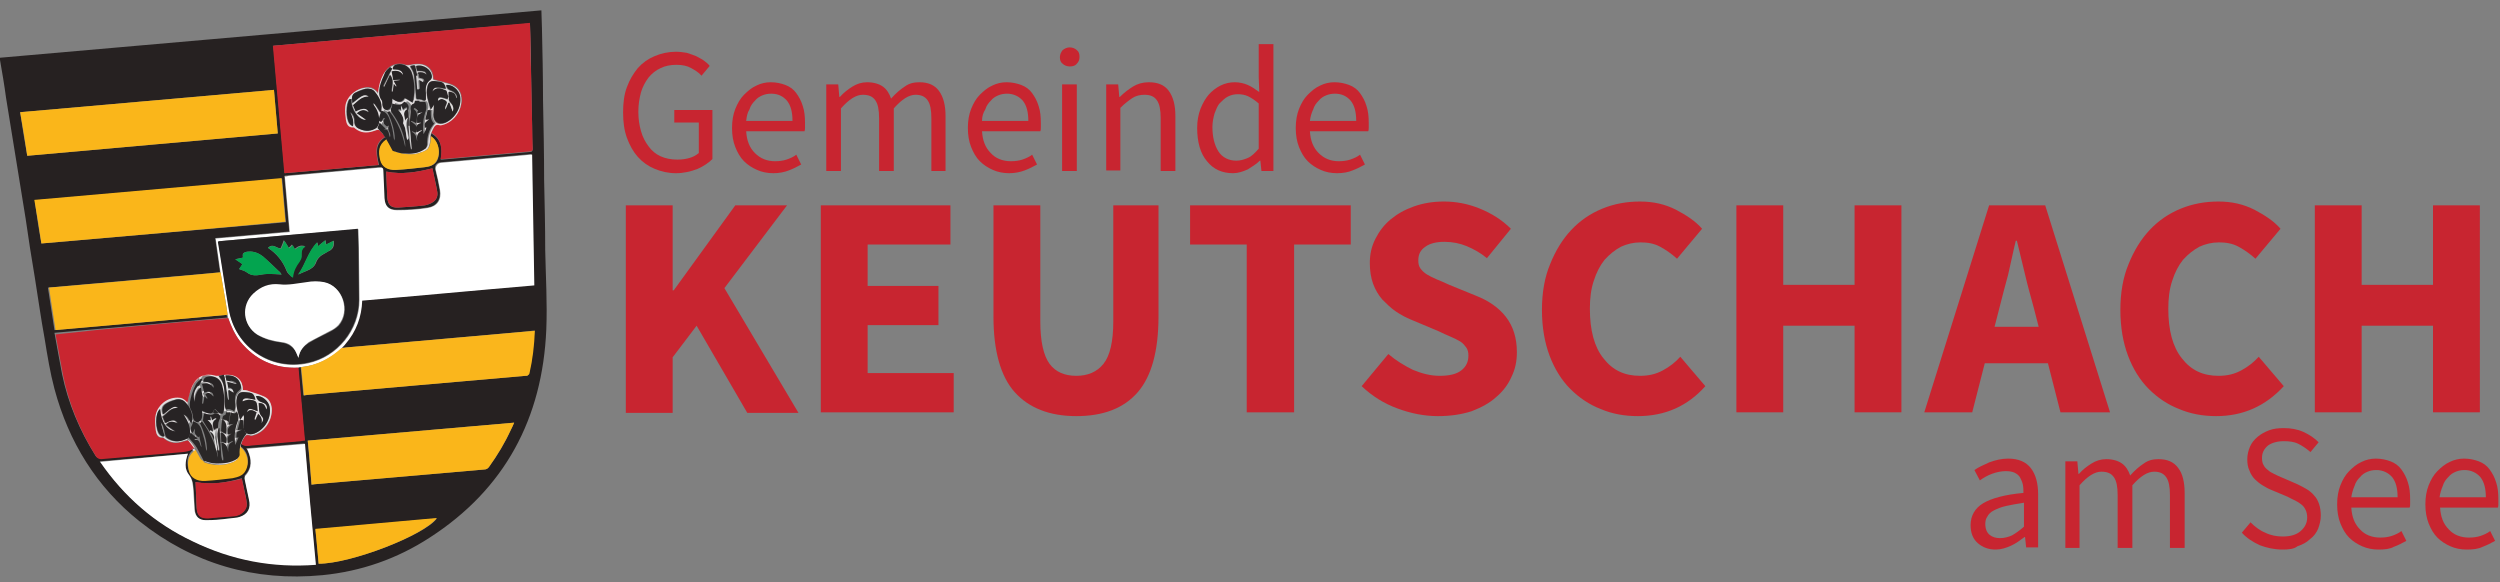 <?xml version="1.0" encoding="utf-8"?>
<!-- Generator: Adobe Illustrator 22.0.0, SVG Export Plug-In . SVG Version: 6.00 Build 0)  -->
<svg version="1.1" id="Layer_2" xmlns="http://www.w3.org/2000/svg" xmlns:xlink="http://www.w3.org/1999/xlink" x="0px" y="0px"
	 viewBox="0 0 459 106.9" style="enable-background:new 0 0 459 106.9;" xml:space="preserve">
<rect x="0" y="0" width="459" height="106.9" fill="#808080" stroke="none"/>
<style type="text/css">
	.st0{fill:#C82530;}
	.st1{fill:#262121;}
	.st2{fill:#FFFFFF;}
	.st3{fill:#C92630;}
	.st4{fill:#FAB61A;}
	.st5{fill:#FAB61C;}
	.st6{fill:#C92530;}
	.st7{fill:#E2DEDF;}
	.st8{fill:#E3DEDF;}
	.st9{fill:#FAB71C;}
	.st10{fill:#242122;}
	.st11{fill:#2A2727;}
	.st12{fill:#272324;}
	.st13{fill:#282425;}
	.st14{fill:#DCDBDC;}
	.st15{fill:#ECE2DF;}
	.st16{fill:#292627;}
	.st17{fill:#E0DFDF;}
	.st18{fill:#423F40;}
	.st19{fill:#D1CFD0;}
	.st20{fill:#03A44F;}
	.st21{fill:#05A44F;}
	.st22{fill:#07A34F;}
	.st23{fill:#E3E2E3;}
</style>
<g>
	<g>
		<path class="st0" d="M114.9,75.7v-38h8.6v15.6h0.2L135,37.7h9.5l-11.5,15.2l13.6,22.9h-9.4l-9.3-16l-4.4,5.8v10.2H114.9z"/>
		<path class="st0" d="M150.7,75.7v-38h23.8v7.2h-15.2v7.6h13v7.2h-13v8.8h15.8v7.2H150.7z"/>
		<path class="st0" d="M197.6,76.4c-4.9,0-8.7-1.5-11.3-4.4c-2.6-2.9-3.9-7.6-3.9-13.9V37.7h8.6V59c0,3.7,0.6,6.3,1.7,7.8
			c1.1,1.5,2.8,2.2,4.9,2.2c2.1,0,3.8-0.7,5-2.2c1.2-1.5,1.8-4.1,1.8-7.8V37.7h8.3v20.4c0,6.4-1.3,11-3.8,13.9
			C206.3,75,202.5,76.4,197.6,76.4z"/>
		<path class="st0" d="M228.9,75.7V44.9h-10.4v-7.2h29.5v7.2h-10.4v30.8H228.9z"/>
		<path class="st0" d="M264,76.4c-2.5,0-5-0.5-7.4-1.4c-2.5-0.9-4.7-2.3-6.6-4.1l4.9-5.9c1.4,1.2,2.9,2.1,4.5,2.9
			c1.7,0.7,3.3,1.1,4.9,1.1c1.8,0,3.1-0.3,4-1s1.3-1.6,1.3-2.7c0-0.6-0.1-1.1-0.4-1.5c-0.3-0.4-0.6-0.8-1.1-1.1
			c-0.5-0.3-1.1-0.6-1.8-0.9s-1.4-0.6-2.2-1l-5-2.1c-1-0.4-1.9-0.9-2.8-1.5c-0.9-0.6-1.7-1.4-2.5-2.2c-0.7-0.8-1.3-1.8-1.7-2.9
			c-0.4-1.1-0.6-2.4-0.6-3.8c0-1.6,0.3-3,1-4.4c0.7-1.4,1.6-2.6,2.8-3.6c1.2-1,2.6-1.8,4.3-2.4c1.7-0.6,3.5-0.9,5.5-0.9
			c2.2,0,4.4,0.4,6.6,1.3c2.2,0.9,4.1,2.1,5.7,3.7l-4.4,5.4c-1.2-1-2.5-1.7-3.7-2.2c-1.2-0.5-2.6-0.8-4.1-0.8
			c-1.5,0-2.7,0.3-3.5,0.9c-0.9,0.6-1.3,1.4-1.3,2.5c0,0.6,0.1,1.1,0.4,1.5c0.3,0.4,0.7,0.8,1.2,1.1c0.5,0.3,1.1,0.6,1.8,0.9
			s1.5,0.6,2.3,1l4.9,2c2.3,0.9,4.2,2.2,5.5,3.9s2,3.8,2,6.5c0,1.6-0.3,3.1-1,4.5c-0.6,1.4-1.6,2.7-2.8,3.7
			c-1.2,1.1-2.7,1.9-4.5,2.6C268.3,76.1,266.3,76.4,264,76.4z"/>
		<path class="st0" d="M300.7,76.4c-2.4,0-4.7-0.4-6.8-1.3c-2.1-0.8-4-2.1-5.6-3.7s-2.9-3.7-3.8-6.1c-0.9-2.4-1.4-5.2-1.4-8.4
			c0-3.2,0.5-6,1.5-8.4c1-2.5,2.3-4.6,3.9-6.3c1.6-1.7,3.5-3,5.7-3.9c2.2-0.9,4.5-1.3,6.9-1.3c2.5,0,4.6,0.5,6.6,1.5
			c1.9,1,3.6,2.1,4.8,3.5l-4.6,5.5c-1-0.9-2-1.6-3.1-2.2c-1.1-0.6-2.3-0.8-3.6-0.8c-1.3,0-2.5,0.3-3.6,0.8c-1.1,0.6-2.1,1.4-3,2.4
			c-0.8,1-1.5,2.3-2,3.9c-0.5,1.5-0.7,3.2-0.7,5.1c0,3.9,0.8,7,2.5,9.1c1.7,2.2,3.9,3.2,6.7,3.2c1.6,0,2.9-0.3,4.2-1
			s2.3-1.5,3.2-2.5l4.6,5.4C309.9,74.5,305.8,76.4,300.7,76.4z"/>
		<path class="st0" d="M318.8,75.7v-38h8.6v14.6h13.1V37.7h8.6v38h-8.6V59.8h-13.1v15.9H318.8z"/>
		<path class="st0" d="M353.3,75.7l11.9-38h10.3l11.9,38h-9.1l-2.3-9h-11.6l-2.3,9H353.3z M367.1,56.5l-0.9,3.5h8.1l-0.9-3.5
			c-0.5-1.9-1.1-3.9-1.6-6.1c-0.5-2.1-1-4.2-1.5-6.2h-0.2c-0.5,2-0.9,4.1-1.4,6.2C368.1,52.5,367.6,54.6,367.1,56.5z"/>
		<path class="st0" d="M406.9,76.4c-2.4,0-4.7-0.4-6.8-1.3c-2.1-0.8-4-2.1-5.6-3.7s-2.9-3.7-3.8-6.1c-0.9-2.4-1.4-5.2-1.4-8.4
			c0-3.2,0.5-6,1.5-8.4c1-2.5,2.3-4.6,3.9-6.3c1.6-1.7,3.5-3,5.7-3.9c2.2-0.9,4.5-1.3,6.9-1.3c2.5,0,4.6,0.5,6.6,1.5
			c1.9,1,3.6,2.1,4.8,3.5l-4.6,5.5c-1-0.9-2-1.6-3.1-2.2c-1.1-0.6-2.3-0.8-3.6-0.8c-1.3,0-2.5,0.3-3.6,0.8c-1.1,0.6-2.1,1.4-3,2.4
			c-0.8,1-1.5,2.3-2,3.9c-0.5,1.5-0.7,3.2-0.7,5.1c0,3.9,0.8,7,2.5,9.1c1.7,2.2,3.9,3.2,6.7,3.2c1.6,0,2.9-0.3,4.2-1
			s2.3-1.5,3.2-2.5l4.6,5.4C416,74.5,411.9,76.4,406.9,76.4z"/>
		<path class="st0" d="M425,75.7v-38h8.6v14.6h13.1V37.7h8.6v38h-8.6V59.8h-13.1v15.9H425z"/>
	</g>
	<g>
		<path class="st0" d="M124.1,31.8c-1.4,0-2.7-0.3-3.9-0.8c-1.2-0.5-2.2-1.2-3.1-2.2c-0.8-0.9-1.5-2.1-2-3.5
			c-0.5-1.4-0.7-2.9-0.7-4.7c0-1.7,0.2-3.3,0.7-4.6c0.5-1.4,1.2-2.5,2-3.5c0.9-1,1.9-1.7,3.1-2.2c1.2-0.5,2.5-0.8,3.9-0.8
			c0.7,0,1.4,0.1,2,0.2c0.6,0.2,1.2,0.4,1.7,0.6c0.5,0.3,1,0.5,1.4,0.8c0.4,0.3,0.8,0.6,1.1,1l-1.5,1.8c-0.5-0.6-1.2-1-1.9-1.4
			c-0.7-0.4-1.6-0.6-2.7-0.6c-1.1,0-2.1,0.2-2.9,0.6c-0.9,0.4-1.6,1-2.2,1.7c-0.6,0.8-1.1,1.7-1.4,2.7c-0.3,1.1-0.5,2.3-0.5,3.6
			c0,1.4,0.2,2.6,0.5,3.6c0.3,1.1,0.8,2,1.4,2.8c0.6,0.8,1.3,1.4,2.2,1.8c0.9,0.4,1.9,0.6,3.1,0.6c0.8,0,1.5-0.1,2.2-0.3
			s1.2-0.5,1.7-0.9v-5.6h-4.5v-2.3h7v9c-0.7,0.7-1.6,1.3-2.7,1.8C126.8,31.5,125.5,31.8,124.1,31.8z"/>
		<path class="st0" d="M142,31.8c-1.1,0-2.1-0.2-3-0.6c-0.9-0.4-1.7-0.9-2.4-1.6c-0.7-0.7-1.2-1.6-1.6-2.6c-0.4-1-0.6-2.2-0.6-3.5
			c0-1.3,0.2-2.5,0.6-3.5c0.4-1,0.9-1.9,1.6-2.6c0.7-0.7,1.4-1.3,2.3-1.7c0.8-0.4,1.7-0.6,2.6-0.6c1,0,1.9,0.2,2.7,0.5
			c0.8,0.3,1.5,0.8,2,1.5c0.5,0.7,0.9,1.4,1.2,2.4c0.3,0.9,0.4,1.9,0.4,3.1c0,0.3,0,0.6,0,0.8s0,0.5-0.1,0.7H137
			c0.1,1.7,0.6,3,1.6,4s2.2,1.5,3.7,1.5c0.8,0,1.5-0.1,2.1-0.3c0.6-0.2,1.3-0.5,1.8-0.9l0.9,1.8c-0.7,0.4-1.5,0.8-2.3,1.1
			C144,31.6,143.1,31.8,142,31.8z M137,22.2h8.5c0-1.6-0.3-2.8-1-3.7c-0.7-0.8-1.6-1.3-2.9-1.3c-0.6,0-1.1,0.1-1.6,0.3
			c-0.5,0.2-1,0.5-1.4,1c-0.4,0.4-0.8,0.9-1,1.6C137.2,20.7,137.1,21.4,137,22.2z"/>
		<path class="st0" d="M151.7,31.4V15.5h2.2l0.2,2.3h0.1c0.7-0.8,1.5-1.4,2.3-1.9c0.8-0.5,1.7-0.8,2.7-0.8c1.2,0,2.2,0.3,2.9,0.8
			c0.7,0.5,1.2,1.3,1.5,2.2c0.8-0.9,1.7-1.7,2.5-2.2c0.8-0.6,1.7-0.8,2.7-0.8c1.6,0,2.8,0.5,3.6,1.6s1.2,2.6,1.2,4.6v10.1H171v-9.7
			c0-1.5-0.2-2.6-0.7-3.3c-0.5-0.7-1.2-1-2.2-1c-1.2,0-2.5,0.8-4,2.5v11.5h-2.7v-9.7c0-1.5-0.2-2.6-0.7-3.3c-0.5-0.7-1.2-1-2.3-1
			c-1.2,0-2.5,0.8-4,2.5v11.5H151.7z"/>
		<path class="st0" d="M185.3,31.8c-1.1,0-2.1-0.2-3-0.6s-1.7-0.9-2.4-1.6c-0.7-0.7-1.2-1.6-1.6-2.6c-0.4-1-0.6-2.2-0.6-3.5
			c0-1.3,0.2-2.5,0.6-3.5c0.4-1,0.9-1.9,1.6-2.6s1.4-1.3,2.3-1.7c0.8-0.4,1.7-0.6,2.6-0.6c1,0,1.9,0.2,2.7,0.5
			c0.8,0.3,1.5,0.8,2,1.5c0.5,0.7,0.9,1.4,1.2,2.4c0.3,0.9,0.4,1.9,0.4,3.1c0,0.3,0,0.6,0,0.8c0,0.3,0,0.5-0.1,0.7h-10.7
			c0.1,1.7,0.6,3,1.6,4c0.9,1,2.2,1.5,3.7,1.5c0.8,0,1.5-0.1,2.1-0.3s1.3-0.5,1.8-0.9l0.9,1.8c-0.7,0.4-1.5,0.8-2.3,1.1
			C187.3,31.6,186.3,31.8,185.3,31.8z M180.3,22.2h8.5c0-1.6-0.3-2.8-1-3.7c-0.7-0.8-1.7-1.3-2.9-1.3c-0.6,0-1.1,0.1-1.6,0.3
			c-0.5,0.2-1,0.5-1.4,1c-0.4,0.4-0.8,0.9-1,1.6C180.5,20.7,180.3,21.4,180.3,22.2z"/>
		<path class="st0" d="M196.4,12.2c-0.5,0-1-0.2-1.3-0.5c-0.4-0.3-0.5-0.7-0.5-1.2c0-0.5,0.2-0.9,0.5-1.3c0.4-0.3,0.8-0.5,1.3-0.5
			c0.5,0,1,0.2,1.3,0.5c0.4,0.3,0.5,0.7,0.5,1.3c0,0.5-0.2,0.9-0.5,1.2C197.4,12.1,196.9,12.2,196.4,12.2z M195,31.4V15.5h2.7v15.9
			H195z"/>
		<path class="st0" d="M203.1,31.4V15.5h2.2l0.2,2.3h0.1c0.8-0.8,1.6-1.4,2.4-1.9c0.8-0.5,1.8-0.8,2.9-0.8c1.7,0,2.9,0.5,3.7,1.6
			s1.2,2.6,1.2,4.6v10.1h-2.7v-9.7c0-1.5-0.2-2.6-0.7-3.3c-0.5-0.7-1.2-1-2.3-1c-0.8,0-1.6,0.2-2.2,0.6c-0.6,0.4-1.4,1-2.2,1.8v11.5
			H203.1z"/>
		<path class="st0" d="M226.4,31.8c-2,0-3.6-0.7-4.8-2.2c-1.2-1.4-1.8-3.5-1.8-6.1c0-1.3,0.2-2.4,0.6-3.5c0.4-1,0.9-1.9,1.5-2.6
			c0.6-0.7,1.4-1.3,2.2-1.7c0.8-0.4,1.7-0.6,2.6-0.6s1.7,0.2,2.4,0.5c0.7,0.3,1.4,0.8,2.1,1.3l-0.1-2.7V8.1h2.7v23.3h-2.2l-0.2-1.9
			h-0.1c-0.6,0.6-1.4,1.1-2.2,1.6C228.2,31.5,227.3,31.8,226.4,31.8z M227,29.5c0.7,0,1.4-0.2,2.1-0.5s1.3-0.9,2-1.7V19
			c-0.7-0.6-1.3-1-1.9-1.3c-0.6-0.3-1.3-0.4-1.9-0.4c-0.6,0-1.2,0.1-1.8,0.4s-1,0.7-1.5,1.2s-0.7,1.2-1,1.9
			c-0.2,0.7-0.4,1.6-0.4,2.5c0,1.9,0.4,3.4,1.1,4.5S225.6,29.5,227,29.5z"/>
		<path class="st0" d="M245.5,31.8c-1.1,0-2.1-0.2-3-0.6c-0.9-0.4-1.7-0.9-2.4-1.6c-0.7-0.7-1.2-1.6-1.6-2.6c-0.4-1-0.6-2.2-0.6-3.5
			c0-1.3,0.2-2.5,0.6-3.5c0.4-1,0.9-1.9,1.6-2.6c0.7-0.7,1.4-1.3,2.3-1.7c0.8-0.4,1.7-0.6,2.6-0.6c1,0,1.9,0.2,2.7,0.5
			c0.8,0.3,1.5,0.8,2,1.5c0.5,0.7,0.9,1.4,1.2,2.4c0.3,0.9,0.4,1.9,0.4,3.1c0,0.3,0,0.6,0,0.8s0,0.5-0.1,0.7h-10.7
			c0.1,1.7,0.6,3,1.6,4s2.2,1.5,3.7,1.5c0.8,0,1.5-0.1,2.1-0.3c0.6-0.2,1.3-0.5,1.8-0.9l0.9,1.8c-0.7,0.4-1.5,0.8-2.3,1.1
			C247.6,31.6,246.6,31.8,245.5,31.8z M240.5,22.2h8.5c0-1.6-0.3-2.8-1-3.7c-0.7-0.8-1.6-1.3-2.9-1.3c-0.6,0-1.1,0.1-1.6,0.3
			c-0.5,0.2-1,0.5-1.4,1c-0.4,0.4-0.8,0.9-1,1.6C240.8,20.7,240.6,21.4,240.5,22.2z"/>
	</g>
	<g>
		<path class="st0" d="M366.4,100.9c-1.3,0-2.4-0.4-3.3-1.2c-0.9-0.8-1.3-1.9-1.3-3.3c0-1.7,0.8-3.1,2.3-4c1.5-0.9,4-1.6,7.4-1.9
			c0-0.5,0-1-0.1-1.5c-0.1-0.5-0.3-0.9-0.5-1.3c-0.2-0.4-0.6-0.7-1-0.9s-1-0.3-1.6-0.3c-0.9,0-1.8,0.2-2.6,0.5s-1.5,0.7-2.2,1.2
			l-1-1.9c0.7-0.5,1.6-0.9,2.7-1.4c1.1-0.4,2.2-0.7,3.5-0.7c1.9,0,3.3,0.6,4.2,1.8s1.3,2.8,1.3,4.8v9.7H372l-0.2-1.9h-0.1
			c-0.8,0.6-1.6,1.2-2.5,1.6S367.4,100.9,366.4,100.9z M367.2,98.8c0.8,0,1.5-0.2,2.2-0.5c0.7-0.4,1.4-0.9,2.2-1.6v-4.4
			c-1.3,0.2-2.4,0.4-3.3,0.6c-0.9,0.2-1.6,0.5-2.2,0.8s-1,0.7-1.2,1.1c-0.3,0.4-0.4,0.9-0.4,1.4c0,0.9,0.3,1.6,0.8,2
			C365.8,98.6,366.4,98.8,367.2,98.8z"/>
		<path class="st0" d="M379.2,100.6V84.7h2.2l0.2,2.3h0.1c0.7-0.8,1.5-1.4,2.3-1.9c0.8-0.5,1.7-0.8,2.7-0.8c1.2,0,2.2,0.3,2.9,0.8
			c0.7,0.5,1.2,1.3,1.5,2.2c0.8-0.9,1.7-1.7,2.5-2.2c0.8-0.6,1.7-0.8,2.7-0.8c1.6,0,2.8,0.5,3.6,1.6c0.8,1,1.2,2.6,1.2,4.6v10.1
			h-2.7v-9.7c0-1.5-0.2-2.6-0.7-3.3c-0.5-0.7-1.2-1-2.2-1c-1.2,0-2.5,0.8-4,2.5v11.5h-2.7v-9.7c0-1.5-0.2-2.6-0.7-3.3
			c-0.5-0.7-1.2-1-2.3-1c-1.2,0-2.5,0.8-4,2.5v11.5H379.2z"/>
		<path class="st0" d="M419.1,100.9c-1.5,0-2.9-0.3-4.2-0.8c-1.3-0.6-2.4-1.3-3.3-2.3l1.6-1.9c0.8,0.8,1.7,1.5,2.7,1.9
			c1,0.5,2.1,0.7,3.2,0.7c1.4,0,2.5-0.3,3.3-1s1.2-1.5,1.2-2.5c0-0.5-0.1-1-0.3-1.4c-0.2-0.4-0.4-0.7-0.8-1s-0.7-0.5-1.1-0.7
			c-0.4-0.2-0.9-0.4-1.4-0.7l-3.1-1.3c-0.5-0.2-1-0.5-1.5-0.8c-0.5-0.3-1-0.7-1.4-1.1c-0.4-0.4-0.8-1-1-1.6
			c-0.3-0.6-0.4-1.3-0.4-2.1c0-0.8,0.2-1.6,0.5-2.3c0.3-0.7,0.8-1.3,1.4-1.8c0.6-0.5,1.3-0.9,2.1-1.2c0.8-0.3,1.7-0.4,2.7-0.4
			c1.3,0,2.5,0.2,3.6,0.7c1.1,0.5,2,1.1,2.8,1.9l-1.5,1.8c-0.7-0.6-1.4-1.1-2.2-1.5c-0.8-0.4-1.7-0.5-2.7-0.5
			c-1.2,0-2.2,0.3-2.9,0.8c-0.7,0.6-1.1,1.3-1.1,2.3c0,0.5,0.1,1,0.3,1.3c0.2,0.4,0.5,0.7,0.8,0.9c0.3,0.3,0.7,0.5,1.1,0.7
			c0.4,0.2,0.8,0.4,1.3,0.6l3,1.3c0.6,0.3,1.2,0.6,1.7,0.9c0.5,0.3,1,0.7,1.4,1.2c0.4,0.4,0.7,1,0.9,1.6c0.2,0.6,0.3,1.3,0.3,2.1
			c0,0.8-0.2,1.6-0.5,2.4c-0.3,0.7-0.8,1.4-1.5,1.9c-0.6,0.6-1.4,1-2.3,1.3C421.2,100.8,420.2,100.9,419.1,100.9z"/>
		<path class="st0" d="M436.7,100.9c-1.1,0-2.1-0.2-3-0.6s-1.7-0.9-2.4-1.6c-0.7-0.7-1.2-1.6-1.6-2.6c-0.4-1-0.6-2.2-0.6-3.5
			c0-1.3,0.2-2.5,0.6-3.5c0.4-1,0.9-1.9,1.6-2.6s1.4-1.3,2.3-1.7c0.8-0.4,1.7-0.6,2.6-0.6c1,0,1.9,0.2,2.7,0.5s1.5,0.8,2,1.5
			c0.5,0.7,0.9,1.4,1.2,2.4c0.3,0.9,0.4,1.9,0.4,3.1c0,0.3,0,0.6,0,0.8c0,0.3,0,0.5-0.1,0.7h-10.7c0.1,1.7,0.6,3,1.6,4
			c0.9,1,2.2,1.5,3.7,1.5c0.8,0,1.5-0.1,2.1-0.3c0.6-0.2,1.3-0.5,1.8-0.9l0.9,1.8c-0.7,0.4-1.5,0.8-2.3,1.1
			C438.8,100.8,437.8,100.9,436.7,100.9z M431.7,91.3h8.5c0-1.6-0.3-2.8-1-3.7c-0.7-0.8-1.7-1.3-2.9-1.3c-0.6,0-1.1,0.1-1.6,0.3
			s-1,0.5-1.4,1c-0.4,0.4-0.8,0.9-1,1.6C432,89.9,431.8,90.6,431.7,91.3z"/>
		<path class="st0" d="M452.9,100.9c-1.1,0-2.1-0.2-3-0.6s-1.7-0.9-2.4-1.6c-0.7-0.7-1.2-1.6-1.6-2.6c-0.4-1-0.6-2.2-0.6-3.5
			c0-1.3,0.2-2.5,0.6-3.5c0.4-1,0.9-1.9,1.6-2.6s1.4-1.3,2.3-1.7c0.8-0.4,1.7-0.6,2.6-0.6c1,0,1.9,0.2,2.7,0.5s1.5,0.8,2,1.5
			c0.5,0.7,0.9,1.4,1.2,2.4c0.3,0.9,0.4,1.9,0.4,3.1c0,0.3,0,0.6,0,0.8c0,0.3,0,0.5-0.1,0.7H448c0.1,1.7,0.6,3,1.6,4
			c0.9,1,2.2,1.5,3.7,1.5c0.8,0,1.5-0.1,2.1-0.3c0.6-0.2,1.3-0.5,1.8-0.9l0.9,1.8c-0.7,0.4-1.5,0.8-2.3,1.1
			C455,100.8,454,100.9,452.9,100.9z M447.9,91.3h8.5c0-1.6-0.3-2.8-1-3.7c-0.7-0.8-1.7-1.3-2.9-1.3c-0.6,0-1.1,0.1-1.6,0.3
			s-1,0.5-1.4,1c-0.4,0.4-0.8,0.9-1,1.6C448.2,89.9,448,90.6,447.9,91.3z"/>
	</g>
	<g id="Logo_1_">
		<path class="st1" d="M0,10.6c33.1-2.9,66.2-5.8,99.4-8.7c0,1.1,0.1,2.2,0.1,3.2c0.1,4.4,0.2,8.9,0.2,13.3
			c0.1,4.9,0.2,9.8,0.2,14.6c0.1,4.3,0.2,8.6,0.2,12.9c0.1,4.9,0.4,9.7,0.2,14.6c-0.7,16.3-7.6,29.3-21.4,38.2
			c-6,3.9-12.6,6.2-19.7,6.9c-12.5,1.2-23.8-2.1-33.6-9.9c-7.9-6.3-13-14.6-15.6-24.3c-0.8-3-1.3-6.1-1.8-9.2
			C7.5,58.4,7,54.7,6.4,51c-0.6-3.6-1.2-7.3-1.7-10.9C4.1,36.4,3.5,32.7,2.9,29c-0.6-3.7-1.2-7.4-1.8-11.1C0.8,15.6,0.4,13.3,0,11
			C0,10.9,0,10.8,0,10.6z M79.1,25c0-0.2,0.1-0.4,0.1-0.5c1.9,1.1,2.1,2.9,1.7,4.8c0.1,0,0.2,0,0.3,0c5.4-0.5,10.7-0.9,16.1-1.4
			c0.4,0,0.5-0.2,0.5-0.6c-0.1-1.4-0.1-2.8-0.1-4.2c-0.1-3.3-0.1-6.6-0.2-9.9c0-2,0-4-0.1-6c0-1-0.1-2-0.1-2.9
			C81.5,5.6,65.8,7,50.2,8.4c0.7,7.8,1.4,15.6,2.1,23.4c5.8-0.5,11.5-1,17.3-1.5c-0.7-2.8-0.5-4,1.2-5.2c0.1,0.1,0.2,0.3,0.3,0.4
			c0,0-0.1,0.1-0.1,0.1c-1.4,1-1.5,2.2-1.1,3.8c0.3,1.2,1.3,1.8,2.9,1.8c1.7-0.1,3.5-0.3,5.2-0.5c0.8-0.1,1.7-0.3,2.2-1.1
			C81,28.2,80.5,25.9,79.1,25z M44.1,81.9c0-0.2,0.1-0.3,0.1-0.5c0.6,0.5,1.3,0.4,1.9,0.3c3-0.3,6.1-0.5,9.1-0.8
			c0.2,0,0.4,0,0.7-0.1c-0.4-4.5-0.8-9-1.2-13.4c0.2,0,0.3,0,0.5-0.1c0.2,1.8,0.3,3.5,0.5,5.3c0.3,0,0.5,0,0.7-0.1
			c13.3-1.2,26.7-2.3,40-3.5c0.1,0,0.2,0,0.3,0c0.2-0.1,0.4-0.2,0.4-0.4c0.6-2.6,0.9-5.2,1-7.9c-0.3,0-0.5,0-0.8,0.1
			c-11.3,1-22.6,2-33.9,3c-0.3,0-0.5,0-0.8,0.1c0.2-0.3,0.5-0.5,0.7-0.8c1.9-2.3,2.9-5,3.1-8c10.5-0.9,21.1-1.9,31.6-2.8
			c-0.1-8-0.3-16-0.4-24c-0.2,0-0.2,0-0.3,0c-5.5,0.5-11,1-16.5,1.5c-0.6,0.1-1.1,0.6-0.9,1.3c0.3,1.2,0.6,2.5,0.8,3.7
			c0.3,1.8-0.5,3.1-2.3,3.3c-1.8,0.3-3.7,0.4-5.6,0.4c-1.5,0-2.2-0.7-2.3-2.2c-0.1-1.6-0.2-3.1-0.2-4.7c0-0.9-0.1-0.9-0.9-0.9
			c-5.5,0.5-11.1,1-16.6,1.5c-0.2,0-0.4,0-0.6,0.1c0.3,3.4,0.6,6.8,0.9,10.2c-4.6,0.4-9.1,0.8-13.6,1.2c0.3,2.1,0.6,4.2,0.9,6.3
			c-10.5,0.9-21,1.9-31.6,2.8c0.4,2.7,0.8,5.2,1.2,7.8c10.6-0.9,21.1-1.9,31.6-2.8c0,0.2,0.1,0.4,0.1,0.5
			c-10.5,0.9-21.1,1.9-31.7,2.8c0.5,2.6,0.9,5.1,1.4,7.6c1.1,5.3,3.2,10.3,6.1,14.9c0.2,0.4,0.5,0.5,0.9,0.4c5-0.5,10-0.9,15-1.3
			c0.8-0.1,1.6-0.1,2.1-0.8c0.1,0.1,0.2,0.3,0.3,0.4c-1.4,1-1.6,2.1-1.2,3.9c0.3,1.2,1.4,1.8,3,1.8c1.7-0.1,3.3-0.2,5-0.5
			c0.9-0.1,1.9-0.4,2.4-1.4C46,84.9,45.5,82.8,44.1,81.9z M34.5,83.3c-5.4,0.5-10.7,0.9-16.2,1.4c4.4,6.4,10.1,11.3,17,14.6
			c7.1,3.4,14.7,4.8,22.6,4.3c-0.7-7.4-1.3-14.8-2-22.2c-3.6,0.3-7.1,0.6-10.7,0.9c0.1,0.1,0.1,0.2,0.2,0.3c0.8,1.7,0.9,3.3-0.5,4.7
			C45,87.5,45,87.8,45,88c0.2,1.3,0.5,2.5,0.8,3.8c0.3,1.6-0.2,2.7-1.7,3.2c-0.7,0.2-1.4,0.3-2.1,0.3c-1.4,0.1-2.8,0.2-4.1,0.3
			c-1.3,0-2-0.7-2.1-2c-0.1-1.1-0.1-2.3-0.2-3.4c-0.1-1-0.1-2-0.8-2.9C33.8,86.1,33.9,84.7,34.5,83.3z M50.3,16.5
			c-15.5,1.4-31,2.7-46.6,4.1c0.4,2.7,0.8,5.3,1.3,8c15.4-1.4,30.7-2.7,46-4.1C50.8,21.8,50.5,19.2,50.3,16.5z M7.6,44.7
			c15-1.3,29.9-2.6,44.9-3.9c-0.2-2.7-0.5-5.4-0.7-8c-15.1,1.3-30.3,2.7-45.4,4C6.7,39.4,7.1,42,7.6,44.7z M56.5,80.9
			c0.2,2.7,0.5,5.4,0.7,8.1c0.2,0,0.4,0,0.6-0.1c10.4-0.9,20.7-1.8,31.1-2.7c0.4,0,0.7-0.2,0.9-0.5c1.6-2.2,2.9-4.4,4-6.8
			c0.2-0.4,0.4-0.8,0.6-1.3C81.8,78.7,69.2,79.8,56.5,80.9z M58.5,103.5c5.8,0,19.4-5.2,21.7-8.3c-7.4,0.7-14.8,1.3-22.3,2
			C58.2,99.3,58.3,101.4,58.5,103.5z M79.4,30.9c-2.8,0.7-5.6,1.2-8.5,0.6c0.1,1.6,0.1,3.1,0.2,4.7c0.1,1.4,0.6,2,2.1,1.9
			c1.6-0.1,3.2-0.2,4.8-0.4c0.5-0.1,1.1-0.3,1.5-0.6c0.6-0.4,0.9-1,0.8-1.8C80.1,33.9,79.7,32.5,79.4,30.9z M35.9,88.5
			c0.1,1.6,0.1,3.1,0.2,4.7c0.1,1.4,0.7,1.9,2.1,1.9c0.3,0,0.6,0,0.9-0.1c1.3-0.1,2.6-0.2,3.9-0.3c1.3-0.1,2.5-1.3,2.3-2.4
			c-0.1-0.9-0.3-1.7-0.5-2.6c-0.1-0.6-0.3-1.2-0.4-1.9C41.6,88.6,38.8,89.1,35.9,88.5z"/>
		<path class="st2" d="M55.3,67.4c-0.2,0-0.3,0-0.5,0.1c-4.4,0.2-8-1.4-10.7-4.8c-1-1.3-1.6-2.7-2.2-4.3c0-0.2-0.1-0.4-0.1-0.5
			c-0.2-1.4-0.4-2.9-0.7-4.3c-0.2-1.2-0.4-2.3-0.6-3.5c-0.3-2.1-0.6-4.1-0.9-6.3c4.5-0.4,9-0.8,13.6-1.2c-0.3-3.4-0.6-6.8-0.9-10.2
			c0.2,0,0.4,0,0.6-0.1c5.5-0.5,11.1-1,16.6-1.5c0.8-0.1,0.9,0,0.9,0.9c0.1,1.6,0.1,3.1,0.2,4.7c0.1,1.5,0.8,2.2,2.3,2.2
			c1.9,0,3.7-0.1,5.6-0.4c1.8-0.3,2.6-1.5,2.3-3.3c-0.2-1.2-0.5-2.5-0.8-3.7c-0.1-0.6,0.3-1.2,0.9-1.3c5.5-0.5,11-1,16.5-1.5
			c0.1,0,0.1,0,0.3,0c0.1,8,0.3,16,0.4,24c-10.6,0.9-21.1,1.9-31.6,2.8c-0.1,3-1.1,5.7-3.1,8c-0.2,0.3-0.5,0.5-0.7,0.8
			C60.6,65.9,58.2,67.1,55.3,67.4z M40.1,44.3c0,0.1,0,0.1,0,0.2c0.7,4.1,1.3,8.3,2,12.4c1.1,6.9,7.6,11.3,14.5,9.8
			C62,65.5,66,60.6,66,55.1c0-3.2-0.1-6.3-0.1-9.5c0-1.2-0.1-2.4-0.1-3.5C57.2,42.8,48.7,43.5,40.1,44.3z"/>
		<path class="st3" d="M70.7,25.1c-1.7,1.1-1.9,2.3-1.2,5.2c-5.7,0.5-11.5,1-17.3,1.5c-0.7-7.8-1.4-15.6-2.1-23.4
			C65.8,7,81.5,5.6,97.3,4.2c0,1,0.1,2,0.1,2.9c0,2,0,4,0.1,6c0.1,3.3,0.1,6.6,0.2,9.9c0,1.4,0.1,2.8,0.1,4.2c0,0.4,0,0.5-0.5,0.6
			c-5.4,0.5-10.7,0.9-16.1,1.4c-0.1,0-0.2,0-0.3,0c0.3-1.9,0.2-3.7-1.7-4.8c0.1-0.3,0.3-0.7,0.5-1c0.2-0.4,0.5-0.8,1.1-0.5
			c0.3,0.1,0.7,0,1-0.2c1.8-0.7,3-2.5,3-4.4c0-1.3-0.6-2.3-1.8-2.8c-1-0.4-2.2-0.6-3.2-0.9c-0.1,0-0.1-0.1-0.2-0.1
			c0-1.7-1.1-2.8-2.8-2.8c-0.6,0-1.1,0.1-1.7,0.2c-0.1,0-0.3,0-0.5,0c-1.6-0.6-3.3,0-4.1,1.6c-0.6,1.1-0.9,2.3-1,3.6
			c-0.6-0.8-1.3-1.2-2.1-1.1c-1.9,0.1-3.6,1.6-3.9,3.4c-0.1,0.8-0.1,1.7,0.1,2.5c0.1,0.7,0.3,1.5,1.4,1.4c0.1,0,0.2,0.1,0.3,0.2
			c1,0.8,2.1,0.9,3.3,0.5c1.1-0.3,1.1-0.4,1.8,0.5C70.5,24.8,70.6,24.9,70.7,25.1z"/>
		<path class="st3" d="M41.9,58.4c0.5,1.5,1.2,3,2.2,4.3c2.8,3.4,6.4,5,10.7,4.8c0.4,4.4,0.8,8.9,1.2,13.4c-0.3,0-0.5,0-0.7,0.1
			c-3,0.3-6.1,0.5-9.1,0.8c-0.7,0.1-1.4,0.2-1.9-0.3c0.1-0.3,0.2-0.6,0.4-0.9c0.3-0.5,0.5-0.9,1.2-0.6c0.2,0.1,0.5,0,0.8-0.1
			c2-0.6,3.3-2.7,3.2-4.8c-0.1-1-0.5-1.8-1.4-2.2c-0.9-0.4-1.9-0.7-2.8-1c-0.3-0.1-0.7-0.1-1.1-0.2c0-1.8-1.1-2.8-2.8-2.8
			c-0.6,0-1.1,0.1-1.7,0.2c-0.1,0-0.3,0.1-0.4,0c-2.1-0.6-3.6,0.1-4.5,2.1c-0.4,0.9-0.6,1.9-0.8,2.8c-0.7-0.7-1.1-1-1.8-0.9
			c-1.9,0-3.6,1.3-4,3.1c-0.2,0.9-0.1,2,0,2.9c0.1,0.6,0.4,1.4,1.3,1.3c0.1,0,0.2,0.1,0.3,0.2c1,0.8,2.2,0.9,3.4,0.5
			c1-0.3,1-0.4,1.7,0.5c0.2,0.2,0.3,0.4,0.4,0.6c-0.6,0.6-1.3,0.7-2.1,0.8c-5,0.4-10,0.9-15,1.3c-0.4,0-0.6-0.1-0.9-0.4
			c-2.9-4.6-5-9.6-6.1-14.9c-0.5-2.5-0.9-5-1.4-7.6C20.8,60.2,31.3,59.3,41.9,58.4z"/>
		<path class="st2" d="M34.5,83.3c-0.5,1.4-0.7,2.8,0.2,3.9c0.7,0.9,0.7,1.9,0.8,2.9c0.1,1.1,0.1,2.3,0.2,3.4c0.1,1.3,0.8,2,2.1,2
			c1.4,0,2.8-0.1,4.1-0.3c0.7-0.1,1.5-0.1,2.1-0.3c1.5-0.5,2.1-1.6,1.7-3.2c-0.3-1.3-0.5-2.5-0.8-3.8c0-0.2,0-0.4,0.1-0.5
			c1.4-1.5,1.2-3.1,0.5-4.7c0-0.1-0.1-0.2-0.2-0.3c3.6-0.3,7.1-0.6,10.7-0.9c0.6,7.4,1.3,14.8,2,22.2c-7.9,0.6-15.4-0.8-22.6-4.3
			c-7-3.3-12.6-8.2-17-14.6C23.8,84.3,29.1,83.8,34.5,83.3z"/>
		<path class="st4" d="M50.3,16.5c0.2,2.7,0.5,5.3,0.7,8c-15.3,1.4-30.7,2.7-46,4.1c-0.4-2.7-0.8-5.3-1.3-8
			C19.3,19.2,34.8,17.9,50.3,16.5z"/>
		<path class="st4" d="M7.6,44.7c-0.4-2.7-0.8-5.3-1.3-8c15.2-1.3,30.3-2.7,45.4-4c0.2,2.7,0.5,5.3,0.7,8
			C37.5,42.1,22.6,43.4,7.6,44.7z"/>
		<path class="st5" d="M55.3,67.4c2.9-0.3,5.3-1.6,7.4-3.5c0.3,0,0.5,0,0.8-0.1c11.3-1,22.6-2,33.9-3c0.2,0,0.5,0,0.8-0.1
			c-0.1,2.7-0.4,5.3-1,7.9c0,0.1-0.3,0.3-0.4,0.4c-0.1,0-0.2,0-0.3,0c-13.3,1.2-26.7,2.3-40,3.5c-0.2,0-0.4,0-0.7,0.1
			C55.6,70.9,55.5,69.2,55.3,67.4z"/>
		<path class="st4" d="M56.5,80.9c12.6-1.1,25.2-2.2,37.9-3.3c-0.2,0.5-0.4,0.9-0.6,1.3c-1.1,2.4-2.5,4.7-4,6.8
			c-0.2,0.3-0.5,0.5-0.9,0.5c-10.4,0.9-20.7,1.8-31.1,2.7c-0.2,0-0.4,0-0.6,0.1C57,86.2,56.8,83.6,56.5,80.9z"/>
		<path class="st4" d="M40.5,50c0.2,1.2,0.4,2.3,0.6,3.5c0.2,1.4,0.5,2.9,0.7,4.3c-10.5,0.9-21,1.9-31.6,2.8
			c-0.4-2.6-0.8-5.2-1.2-7.8C19.4,51.9,29.9,51,40.5,50z"/>
		<path class="st4" d="M58.5,103.5c-0.2-2.1-0.4-4.2-0.6-6.4c7.4-0.7,14.9-1.3,22.3-2C77.9,98.3,64.4,103.5,58.5,103.5z"/>
		<path class="st0" d="M79.4,30.9c0.3,1.5,0.6,3,0.9,4.4c0.1,0.7-0.2,1.4-0.8,1.8c-0.5,0.3-1,0.5-1.5,0.6c-1.6,0.2-3.2,0.3-4.8,0.4
			c-1.4,0.1-2-0.5-2.1-1.9c-0.1-1.6-0.1-3.1-0.2-4.7C73.8,32.1,76.6,31.6,79.4,30.9z"/>
		<path class="st6" d="M35.9,88.5c3,0.5,5.7,0.1,8.5-0.6c0.1,0.6,0.3,1.2,0.4,1.9c0.2,0.9,0.4,1.7,0.5,2.6c0.2,1.2-1,2.3-2.3,2.4
			c-1.3,0.1-2.6,0.2-3.9,0.3c-0.3,0-0.6,0.1-0.9,0.1c-1.4,0-2-0.4-2.1-1.9C36,91.7,36,90.1,35.9,88.5z"/>
		<path class="st7" d="M35.7,82.1c-0.1-0.2-0.3-0.4-0.4-0.6c-0.7-0.9-0.7-0.8-1.7-0.5c-1.2,0.4-2.3,0.3-3.4-0.5
			c-0.1-0.1-0.2-0.2-0.3-0.2c-0.9,0.1-1.2-0.6-1.3-1.3c-0.1-1-0.2-2,0-2.9c0.4-1.7,2-3.1,4-3.1c0.7,0,1.2,0.2,1.8,0.9
			c0.3-0.9,0.4-1.9,0.8-2.8c0.8-2,2.4-2.7,4.5-2.1c0.1,0,0.3,0,0.4,0c0.6-0.1,1.1-0.2,1.7-0.2c1.7,0,2.8,1,2.8,2.8
			c0.3,0,0.7,0,1.1,0.2c1,0.3,1.9,0.6,2.8,1c0.9,0.4,1.3,1.2,1.4,2.2c0.1,2.1-1.2,4.2-3.2,4.8c-0.2,0.1-0.6,0.2-0.8,0.1
			c-0.7-0.3-0.9,0.1-1.2,0.6c-0.2,0.3-0.3,0.6-0.4,0.9c0,0.2-0.1,0.3-0.1,0.5c0,0.4-0.1,0.7-0.1,1.1c0,0,0,0,0,0c0,0,0,0.1,0,0.1
			c0.1,0.8-0.3,1.3-1.2,1.7c-1.7,0.7-3.4,0.6-5.2,0c-0.1,0-0.1-0.2-0.2-0.3c0.7,0.2,1.3,0.5,2,0.5c1.3,0.1,2.7,0,3.9-0.9
			c0.2-0.1,0.4-0.5,0.4-0.7C43.6,82,44,80.7,45,79.6c-0.7-0.7-0.6-1.6-0.6-2.4c-0.2,0-0.4,0-0.6-0.1c-0.2,0.6-0.3,1.2-0.5,1.9
			c0.3,0,0.6,0,0.8-0.1c-0.4,0.2-0.7,0.3-0.9,0.5c-0.1,0.3-0.1,0.6-0.1,1c0.2,0,0.4-0.1,0.4-0.1c-0.2,0.4-0.3,0.8-0.6,1.4
			c-0.1-1.5-0.1-2.9,0.4-4.2c0.3-0.7,0.2-1.3-0.1-2c-0.3,0.6-0.7,0.3-1.1,0.2c-0.1,0.8-0.2,1.5-0.4,2.3c0.4-0.1,0.7-0.1,0.9-0.2
			c-1.1,0.6-1.2,0.9-1,2c0.2-0.1,0.4-0.1,0.6-0.2c-0.8,0.7-0.8,0.7-0.6,1.8c0.2-0.1,0.5-0.3,0.7-0.4c0.1,0,0.1,0.1,0.2,0.1
			c-1,0.3-1,1.1-0.9,1.9c-0.1-0.8-0.3-1.5-1.2-1.8c0,0,0.1-0.1,0.1-0.1c0.2,0.1,0.5,0.2,0.7,0.3c0.2-0.9,0-1.7-1-2.1
			c0.1,0,0.1-0.1,0.2-0.1c0.3,0.1,0.5,0.3,0.8,0.5c0-1,0.5-1.9-0.6-2.7c0.1,0,0.1,0,0.2-0.1c0.2,0.1,0.4,0.3,0.6,0.4
			c0.1-0.6,0.2-1.2,0.3-1.8c-0.3,0-0.5,0-0.8,0c-0.1,0.2-0.1,0.4-0.2,0.5c-0.5,0.1-0.4,0.5-0.5,0.8c-0.4,2.4-0.2,4.8,0.2,7.1
			c0,0.1,0,0.3,0,0.4c-0.1,0-0.1,0-0.2,0c-0.1-0.4-0.2-0.8-0.2-1.2c-0.1-1.6-0.2-3.1-0.3-4.7c0.1-0.6,0.1-1.2,0.2-1.8
			c0.1-0.4,0-0.7-0.3-0.8c0.1,0,0.2,0,0.2-0.1c0.5,0.2,0.7,0,0.8-0.5c0.2-1.6,0.1-3.1-0.3-4.6c-0.3-1.1-1.2-1.7-2.4-1.7
			c-0.7,0-0.9,0.2-1.1,1c1.3,0,2.1,0.4,1.9,1.1c-0.5-0.8-1.1-0.9-2.1-0.7c0.1,0.5,0.3,1.1,0.4,1.6c1-0.4,1.7-0.1,1.7,0.7
			c-0.8-0.8-0.9-0.8-1.5-0.4c0.1,0.2,0.3,0.5,0.4,0.7c0,0-0.1,0.1-0.1,0.1c-0.2-0.2-0.3-0.3-0.5-0.5c-0.1,0.5-0.2,1-0.2,1.4
			c-0.1,0-0.1,0-0.2,0c0.1-0.4,0.2-0.9,0.1-1.3c0-0.5-0.2-1.1-0.3-1.6c-0.1,0-0.2,0-0.2,0c0,0-0.1-0.1-0.1-0.1
			c0.2-0.4,0.4-0.9,0.6-1.3c-0.1-0.1-0.2-0.1-0.2-0.2c-0.3,0.4-0.8,0.7-1,1.2c-0.4,0.8-0.7,1.7-0.9,2.5c-0.2,0.8-0.3,1.5,0.2,2.3
			c0.2,0.3,0.2,0.6,0.2,1c0.1,0.6,0.4,1,0.8,1c0.5,0,0.9-0.5,0.9-1.1c0-0.3,0-0.6,0-1c0.7,0.4,1.3,0.8,2,0.3c0,0,0.1,0.1,0.1,0.1
			c-0.6,0.6-1.2,0.2-1.8,0c0,0,0,0-0.1-0.1c0,0,0,0.1,0,0.1c-0.1,0.4-0.1,0.7-0.2,1.1c0,0.1,0,0.2,0,0.3c0.4,0.6,0.8,1.2,1.2,1.9
			c0,0.1,0,0.2,0.1,0.3c0.7,1.3,1.1,2.7,1.3,4.1c0,0.1,0,0.3,0,0.4c-0.5-2.4-1.4-4.6-2.9-6.6c-0.2,0.1-0.3,0.2-0.4,0.3c0,0,0,0,0,0
			c0.8,1.6,1.4,3.3,1.3,5.1c-0.1-0.1-0.1-0.3-0.2-0.5c-0.1-0.7-0.2-1.4-0.4-2c-0.4-1.1-0.5-2.5-2-3c0.2,0.7-0.9,1.4,0,2.2
			c0.2-0.3,0.3-0.6,0.4-0.8c-0.1,0.9-0.1,0.9,0.6,1.6c0.1-0.1,0.2-0.2,0.2-0.2c0.1,0.7,0.3,1.4,0.4,2c-0.5-0.5-0.2-1.6-1.4-1.3
			c0.2-0.1,0.3-0.2,0.7-0.3c-0.4-0.4-0.8-0.7-1.3-1.1c-0.2,0.5-0.3,0.8-0.4,0.9c0.6,0.7,1.1,1.3,1.6,2c0.5,0.7,0.8,1.5,1.2,2.3
			c-0.2-0.1-0.4-0.3-0.5-0.4c-0.3-0.5-0.6-1.1-0.9-1.6C35.9,82.4,35.8,82.3,35.7,82.1z M41.5,69.6c0,0.1,0.1,0.2,0.1,0.4
			c-0.1,0-0.1,0-0.2,0c-0.1-0.3-0.2-0.6-0.2-0.9c-0.4,0.1-0.7,0.1-1,0.2c0.8,0.8,1,1.7,1.1,2.7c0.1,1,0.1,1.9,0.1,2.9
			c0,0.2,0.2,0.6,0.2,0.6c0.5-0.2,1,0,1.5,0.3c0.1-0.4,0.2-0.8,0.2-1.2c-0.1-1-0.1-1.9,0.7-2.6c0.4-0.3,0.4-0.6,0.3-1
			c-0.3-1.2-1.3-1.9-2.8-1.8c0,0.1,0,0.2,0,0.4C41.4,69.5,41.5,69.5,41.5,69.6z M29.4,75.1c-1,0.8-0.9,3.9-0.2,4.7
			c0.1,0.2,0.4,0.3,0.6,0.4c0.1-0.1,0.1-0.1,0.2-0.2c-0.2-0.8-0.5-1.6-0.7-2.5c0.2,0.3,0.4,0.4,0.4,0.6c0.2,0.5,0.3,1,0.4,1.6
			c0,0.4,0.2,0.6,0.5,0.8c1,0.7,2.1,0.7,3.2,0.2c0.6-0.3,0.9-0.7,0.9-1.3c0-1.1-0.3-2.1-1-3c-0.1-0.1-0.1-0.2-0.2-0.3
			c0.8,0.3,1,1,1.4,1.7c0.6-1.5-0.2-3.1-1.1-4c-0.5-0.5-1.2-0.6-1.8-0.4c-0.5,0.1-1,0.3-1.5,0.6c-0.9,0.5-1,1.1-0.7,2.1
			c1.6-1.4,2.2-1.7,2.7-1.2c-1.3,0-1.9,0.9-2.8,1.6c0.2,0.4,0.4,0.8,0.5,1.2c1.3-0.7,1.9-0.7,2.2,0c-1-0.4-1.4-0.4-2.1,0.3
			c0.5,0.4,1.1,0.8,1.7,1.2C30.6,79,29.6,77.5,29.4,75.1z M46.9,73.4c-0.3-1.1-0.5-1.3-1.9-1.4c-0.9-0.1-1.3,0.2-1.5,1
			c-0.3,1.4,0.2,2.7,0.6,4.1c0.3-0.4,0.4-0.6,0.6-0.9c0.1,0.2,0.1,0.3,0.1,0.5c0,0.5-0.1,1.1-0.1,1.6c0.1,1.2,1,1.7,2,1.3
			c1.9-0.8,3.2-2.9,2.8-4.9c-0.2-1.1-1.5-2.1-2.5-2c0.1,0.6,0.5,1,1.2,1.2c0.7,0.2,1,0.8,0.7,1.3c-0.3-0.9-0.6-1.2-1.4-1.2
			c0.1,0.9-0.1,1.7,0.6,2.5c0.4,0.4,0.3,0.8-0.1,1.2c0.1-0.7-0.1-1.3-0.6-1.7c-0.2,0.4-0.4,0.7-0.5,1.1c-0.1,0-0.1,0-0.2-0.1
			c0.1-0.4,0.3-0.8,0.4-1.3c-0.6-0.3-1.1-0.8-1.8,0c0.3-0.8,0.5-0.8,2-0.2c-0.1-0.6,0-1.2-0.3-1.7c-0.2-0.3-0.8-0.4-1.3-0.4
			c-0.4,0-0.9,0.2-1.2,0.3C44.7,73,45.1,72.9,46.9,73.4z"/>
		<path class="st8" d="M70.7,25.1c-0.1-0.2-0.2-0.4-0.4-0.5c-0.7-0.9-0.7-0.9-1.8-0.5c-1.2,0.4-2.3,0.3-3.3-0.5
			c-0.1-0.1-0.2-0.2-0.3-0.2c-1,0.1-1.3-0.7-1.4-1.4c-0.1-0.8-0.2-1.6-0.1-2.5c0.2-1.8,2-3.3,3.9-3.4c0.9,0,1.6,0.3,2.1,1.1
			c0.1-1.4,0.4-2.5,1-3.6c0.9-1.5,2.5-2.1,4.1-1.6c0.1,0,0.3,0,0.5,0c0.6-0.1,1.1-0.2,1.7-0.2c1.6-0.1,2.8,1.1,2.8,2.8
			c0.1,0,0.1,0.1,0.2,0.1c1.1,0.3,2.2,0.5,3.2,0.9c1.2,0.5,1.8,1.4,1.8,2.8c0,1.9-1.2,3.7-3,4.4c-0.3,0.1-0.8,0.3-1,0.2
			c-0.6-0.2-0.9,0.1-1.1,0.5c-0.2,0.3-0.3,0.7-0.5,1c0,0.2-0.1,0.4-0.1,0.5c0,0.4,0,0.9-0.1,1.3c-0.1,0.4-0.2,0.9-0.5,1.1
			c-0.3,0.3-0.7,0.5-1.2,0.6c-1.5,0.6-3.1,0.3-4.6-0.1c-0.1,0-0.2-0.2-0.3-0.3c0.7,0.2,1.4,0.5,2.1,0.5c1.3,0.1,2.6-0.1,3.7-0.8
			c0.2-0.2,0.5-0.6,0.5-0.8C78.6,25,79,23.7,80,22.6c-0.7-0.7-0.6-1.6-0.6-2.4c-0.2,0-0.4,0-0.6-0.1c-0.1,0.6-0.3,1.1-0.4,1.7
			c0,0,0,0.1,0,0.1c0,0,0.1,0,0.1,0c0.2,0,0.4-0.1,0.6-0.1c-0.9,0.7-0.9,0.7-0.8,1.6c0.1,0,0.3,0,0.3-0.1c-0.2,0.4-0.4,0.8-0.5,1.2
			c0-0.1-0.1-0.2-0.1-0.3c-0.1-1.4,0-2.7,0.5-4c0.3-0.6,0.1-1.2-0.1-1.6c-0.5,0-0.8,0-1.2,0c-0.1,0.6-0.2,1.4-0.3,2.1
			c0.4-0.1,0.7-0.1,1-0.2c-1.1,0.6-1.2,0.7-1,2c0.2,0,0.4-0.1,0.6-0.1c0,0,0.1,0.1,0.1,0.1c-1.1,0.2-0.8,1-0.8,1.7
			c0.3-0.2,0.5-0.3,0.8-0.4c0.1,0,0.1,0.1,0.2,0.1c-1,0.3-1,1.1-0.9,1.9c-0.1-0.3-0.1-0.5-0.2-0.7c-0.1-0.2-0.2-0.4-0.3-0.6
			c-0.1-0.2-0.4-0.3-0.5-0.4c0,0,0.1-0.1,0.1-0.1c0.2,0.1,0.4,0.2,0.7,0.3c0-0.5,0.1-1,0-1.3c-0.1-0.3-0.6-0.5-0.9-0.8
			c0,0,0.1-0.1,0.1-0.1c0.3,0.1,0.5,0.3,0.9,0.5c-0.1-1,0.5-1.9-0.6-2.7c0.1,0,0.1-0.1,0.2-0.1c0.2,0.1,0.4,0.3,0.6,0.5
			c0.1-0.6,0.2-1.2,0.3-1.8c-0.3,0-0.6,0-0.8,0c-0.1,0.2-0.1,0.4-0.2,0.5c-0.7,0.2-0.5,0.7-0.6,1.2c-0.1,1-0.1,1.9-0.2,2.9
			c-0.1,0-0.1,0-0.2,0c0-0.2,0-0.3,0-0.5c0-0.1,0-0.2,0-0.3c0-0.3,0-0.5-0.1-0.8c0.1-0.4,0-0.9,0.2-1.3c0.3-0.7,0.1-1.2-0.6-1.6
			c0,0-0.1,0-0.1,0c-0.7,0.7-0.9,0.7-2.2,0.3c0,0.2,0,0.5-0.1,0.7c-0.3,0.5,0,0.8,0.2,1.2c1.2,1.7,2,3.5,2.3,5.5c0,0.2,0,0.4,0,0.6
			c-0.5-2.4-1.4-4.6-2.9-6.6c-0.2,0.1-0.3,0.2-0.4,0.2c0.9,1.5,1.6,4.4,1.3,5.2c0-0.2-0.1-0.3-0.1-0.4c-0.1-0.8-0.2-1.6-0.4-2.3
			c-0.4-1.1-0.5-2.4-1.9-2.8c-0.6,1.9-0.6,1.9,0,2.1c0.1-0.3,0.3-0.5,0.4-0.7c0.1,0,0.2,0,0.3,0c-0.7,0.8-0.1,1.2,0.4,1.6
			c0.1-0.1,0.2-0.2,0.3-0.3c-0.5,0.8,0.5,1.4,0.2,2.2c-0.4-0.6-0.2-1.7-1.3-1.4c0.2-0.1,0.4-0.2,0.5-0.2c-0.4-0.4-0.7-0.7-1.1-1.1
			c-0.2,0.5-0.3,0.8-0.4,1c0.4,0.5,0.9,0.9,1.2,1.4c0.6,0.9,1.1,1.9,1.6,2.8c-0.2-0.1-0.4-0.2-0.5-0.4c-0.3-0.5-0.6-1.1-0.9-1.6
			C70.9,25.4,70.8,25.3,70.7,25.1z M76.7,13.9c-0.1,0-0.1,0-0.2,0c-0.1-0.5-0.2-0.9-0.3-1.4c-0.1-0.3-0.2-0.5-0.5-0.4
			c-0.2,0.1-0.4,0.1-0.5,0.1c0.3,0.5,0.6,1,0.7,1.5c0.2,1.3,0.3,2.7,0.4,4c0,0.4,0,0.7,0.6,0.6c0.2,0,0.5,0.1,0.7,0.2
			c0.3,0.1,0.5,0.1,0.5-0.2c0.1-0.4,0-0.8,0-1.1c-0.1-1,0-1.9,0.9-2.5c0.1-0.1,0.2-0.3,0.2-0.5c0-1.3-1.6-2.4-2.9-2
			c0.1,0.3,0.1,0.6,0.2,0.9c1.4,0,1.6,0.1,1.7,0.7c-0.5-0.5-1-0.5-1.6-0.4c0,0.1,0,0.2,0,0.4C76.7,13.7,76.7,13.8,76.7,13.9z
			 M82.2,17.8c-0.1-0.4-0.1-1-0.4-1.1c-0.8-0.4-1.6-0.8-2.5,0.2c0.3-0.9,0.5-0.9,2.5-0.5c-0.3-1.1-0.5-1.2-1.9-1.4
			c-0.9-0.1-1.3,0.1-1.5,1c-0.3,1.4,0.2,2.7,0.6,4.2c0.3-0.4,0.4-0.6,0.6-0.9c0,0.6,0,1.2-0.1,1.8c0,1.4,0.9,2,2.2,1.5
			c1.8-0.8,3-2.8,2.7-4.8c-0.2-1.2-1.5-2.3-2.6-2.1c0.3,0.8,0.3,0.7,1.1,1.1c0.3,0.1,0.6,0.4,0.8,0.7c0.1,0.1,0.1,0.4,0.1,0.6
			c0,0-0.1,0-0.1,0c-0.1-0.8-0.3-1.1-1.3-1.2c0,0-0.1,0-0.1,0c0,0,0,0.1,0,0.1c0,0.3,0,0.7,0,1C82.4,17.9,82.3,17.8,82.2,17.8z
			 M64.6,18.2c-0.1,0-0.1,0-0.2,0c-0.1,0-0.2,0-0.3,0c-0.7,0.9-0.7,3.6,0,4.5c0.1,0.2,0.4,0.3,0.6,0.5c0.2-1.1-0.2-1.8-0.5-2.6
			c0.5,0.5,0.8,1.1,0.8,1.7c0,0.8,0.4,1.1,1,1.4c1,0.4,2.1,0.4,3-0.2c0.3-0.2,0.5-0.6,0.5-1c0.1-1.1-0.3-2.2-0.9-3.1
			c-0.1-0.1-0.1-0.2-0.2-0.4c0.2,0,0.3,0,0.3,0.1c0.4,0.5,0.7,1.1,1.1,1.6c0.5-1.5-0.1-2.7-1.1-3.9c-0.4-0.5-1.1-0.6-1.7-0.5
			c-0.6,0.1-1.2,0.4-1.8,0.7C64.9,17.2,64.6,17.7,64.6,18.2z M72,12.6c-0.1-0.1-0.2-0.1-0.3-0.2c-0.3,0.3-0.8,0.6-0.9,1
			c-0.4,0.9-0.8,1.8-1,2.7c-0.2,0.7-0.2,1.5,0.3,2.3c0.2,0.3,0.2,0.7,0.2,1c0,0.5,0.3,0.8,0.8,0.9c0.4,0.1,0.9-0.4,0.9-0.9
			c0.1-0.4,0-0.7,0.1-1.2c0.9,0.5,1.7,1,2.3-0.1c0.5,0.3,0.9,0.5,1.4,0.8c0.1-0.3,0.1-0.5,0.2-0.6c0.3-1.6,0.2-3.2-0.3-4.8
			c-0.3-1.2-1.4-1.8-2.7-1.6c-0.5,0.1-0.8,0.4-0.8,0.9c1.3,0,1.8,0.2,1.9,1.1c-0.5-0.8-1.2-1-2.1-0.7c0.1,0.5,0.2,1,0.3,1.6
			c0.5,0,0.8-0.1,1.2-0.1c0,0,0,0.1,0,0.1c-0.3,0.1-0.7,0.1-1.1,0.2c0.2,0.4,0.3,0.6,0.5,0.9c0,0-0.1,0.1-0.1,0.1
			c-0.1-0.2-0.3-0.3-0.4-0.5c-0.1,0.5-0.2,1-0.2,1.4c-0.1,0-0.1,0-0.2,0c0-1,0.5-2.1-0.3-3.1c-0.4,0.8-0.7,1.5-1.1,2.3
			c0-0.1-0.1-0.3-0.1-0.3c0.3-0.6,0.6-1.2,0.9-1.8C71.6,13.5,71.8,13,72,12.6z"/>
		<path class="st9" d="M72.4,27.6c0.1,0.1,0.2,0.3,0.3,0.3c1.5,0.4,3.1,0.7,4.6,0.1c0.4-0.2,0.9-0.3,1.2-0.6
			c0.3-0.3,0.4-0.7,0.5-1.1c0.1-0.4,0.1-0.9,0.1-1.3c1.5,0.9,1.9,3.2,1,4.6c-0.5,0.8-1.3,1-2.2,1.1c-1.7,0.2-3.5,0.4-5.2,0.5
			c-1.6,0.1-2.6-0.6-2.9-1.8c-0.4-1.6-0.3-2.8,1.1-3.8c0,0,0.1-0.1,0.1-0.1c0.3,0.5,0.6,1.1,0.9,1.6C72,27.4,72.2,27.5,72.4,27.6
			C72.4,27.6,72.4,27.6,72.4,27.6z"/>
		<path class="st9" d="M43.9,83.1c0-0.4,0.1-0.7,0.1-1.1c1.4,0.9,1.9,3,1.1,4.4c-0.5,1-1.5,1.2-2.4,1.4c-1.6,0.2-3.3,0.4-5,0.5
			c-1.6,0.1-2.7-0.6-3-1.8c-0.4-1.7-0.2-2.9,1.2-3.9c0.3,0.5,0.6,1.1,0.9,1.6c0.1,0.2,0.3,0.3,0.5,0.4l0,0c0.1,0.1,0.1,0.2,0.2,0.3
			c1.7,0.6,3.4,0.7,5.2,0c0.9-0.4,1.2-0.9,1.2-1.7C43.9,83.1,43.9,83.1,43.9,83.1z"/>
		<path class="st10" d="M40.1,44.3c8.5-0.8,17.1-1.5,25.6-2.3c0,1.2,0.1,2.4,0.1,3.5c0,3.2,0.1,6.3,0.1,9.5c0,5.5-4,10.5-9.4,11.6
			c-6.8,1.5-13.3-2.9-14.5-9.8c-0.7-4.1-1.3-8.3-2-12.4C40.1,44.4,40.1,44.4,40.1,44.3z M54.8,65.7c0.2-1.4,1-2.2,2-2.8
			c1.3-0.8,2.7-1.4,4-2.1c0.5-0.3,1-0.6,1.4-1c2.3-2.6,0.8-7.2-2.6-7.9c-1-0.2-2.2-0.2-3.2,0c-1.7,0.3-3.3,0.6-5,0.4
			c-1.8-0.2-3.4,0.4-4.8,1.7c-2.3,2.1-1.9,5.8,0.7,7.5c1.3,0.8,2.8,1.2,4.4,1.4c1.3,0.2,2.2,0.8,2.8,2C54.5,65,54.6,65.3,54.8,65.7z
			 M51.7,50.4c-0.2-0.3-0.3-0.5-0.5-0.6c-0.9-0.9-1.9-1.8-2.9-2.7c-0.8-0.6-1.7-1-2.7-0.9c-0.3,0-0.7,0.1-0.9,0.3
			c-0.2,0.1-0.1,0.5-0.1,0.8c-0.4,0.1-0.9,0.2-1.4,0.3c0.5,0.3,0.9,0.6,1.3,0.9c-0.2,0.4-0.4,0.7-0.6,0.9c0.5,0.2,1,0.3,1.4,0.6
			c0.9,0.7,1.8,0.6,2.8,0.4c0.5-0.1,1.1-0.1,1.6-0.1C50.4,50.3,51,50.4,51.7,50.4z M49.2,45.5c1.6,1.1,2.7,2.4,3.4,4.2
			c0.1,0.3,0.3,0.5,0.5,0.7c0.2,0.2,0.4,0.3,0.6,0.5c0.1-1.2,0.5-2.1,1.2-2.9c0.2-0.3,0.4-0.6,0.4-1c0-0.7,0-1.3,0.7-1.8
			c-0.9-0.3-1.4,0.1-1.9,0.5c-0.2-0.3-0.3-0.5-0.5-0.8c-0.2,0.2-0.4,0.4-0.6,0.6c-0.3-0.5-0.5-0.9-0.9-1.4c-0.2,0.6-0.4,1.1-0.6,1.5
			C50.8,45.6,50.1,44.6,49.2,45.5z M58.4,45.2c0-0.2-0.1-0.4-0.1-0.7c-1.7,1.7-2.2,4-3.5,5.9c0.6-0.3,1.1-0.5,1.6-0.7
			c0.7-0.3,1.3-0.7,1.6-1.4c0.3-0.9,0.9-1.4,1.7-1.8c0.3-0.2,0.6-0.4,0.9-0.5c0.6-0.4,0.8-0.9,0.7-1.8c-0.5,0.2-1,0.5-1.4,0.7
			c0-0.2-0.1-0.4-0.1-0.8C59.2,44.5,58.8,44.9,58.4,45.2z"/>
		<path class="st11" d="M37.4,84.6c-0.4-0.8-0.8-1.5-1.2-2.3c-0.4-0.7-1-1.3-1.6-2c0.1-0.2,0.2-0.4,0.4-0.9c0.4,0.4,0.8,0.7,1.3,1.1
			c-0.3,0.1-0.5,0.2-0.7,0.3c1.2-0.3,1,0.8,1.4,1.3c-0.1-0.7-0.3-1.3-0.4-2c0,0-0.1,0.1-0.2,0.2c-0.7-0.7-0.7-0.7-0.6-1.6
			c-0.1,0.2-0.3,0.5-0.4,0.8c-1-0.8,0.2-1.5,0-2.2c1.6,0.5,1.6,1.8,2,3c0.2,0.6,0.3,1.3,0.4,2c0,0.2,0.1,0.3,0.2,0.5
			c0-1.8-0.5-3.5-1.3-5.1c0,0,0,0,0,0c0.1-0.1,0.2-0.2,0.4-0.3c1.5,2,2.5,4.2,2.9,6.6c0-0.1,0-0.3,0-0.4c-0.2-1.4-0.6-2.8-1.3-4.1
			c0-0.1-0.1-0.2-0.1-0.3c0,0,0.1,0,0.1,0c0.6,0.3,0.9,0.8,1,1.5c0.1,0.7,0.2,1.3,0.4,2c0.1,0,0.1,0,0.2,0c0-1.4-0.8-2.7-0.1-4.1
			c0,0,0.1,0,0.1,0c0.1,1.6,0.2,3.1,0.3,4.7c0,0.4,0.1,0.8,0.2,1.2c0.1,0,0.1,0,0.2,0c0-0.1,0-0.3,0-0.4c-0.4-2.4-0.6-4.7-0.2-7.1
			c0.1-0.3,0-0.7,0.5-0.8c0.1,0,0.2-0.3,0.2-0.5c0.2,0,0.5,0,0.8,0c-0.1,0.6-0.2,1.2-0.3,1.8c-0.2-0.2-0.4-0.3-0.6-0.4
			C41,77,41,77,40.9,77c1,0.8,0.6,1.7,0.6,2.7c-0.3-0.2-0.6-0.3-0.8-0.5c-0.1,0-0.1,0.1-0.2,0.1c1,0.4,1.2,1.2,1,2.1
			c-0.2-0.1-0.5-0.2-0.7-0.3c0,0-0.1,0.1-0.1,0.1c0.9,0.3,1.1,1,1.2,1.8c0-0.8-0.1-1.6,0.9-1.9c-0.1,0-0.1-0.1-0.2-0.1
			c-0.2,0.1-0.5,0.3-0.7,0.4c-0.2-1.1-0.2-1.2,0.6-1.8c-0.2,0.1-0.4,0.1-0.6,0.2c-0.2-1.1-0.1-1.4,1-2c-0.3,0.1-0.6,0.1-0.9,0.2
			c0.1-0.7,0.2-1.5,0.4-2.3c0.4,0.2,0.8,0.4,1.1-0.2c0.3,0.7,0.4,1.3,0.1,2c-0.5,1.3-0.6,2.7-0.4,4.2c0.2-0.5,0.4-0.9,0.6-1.4
			c0,0-0.2,0-0.4,0.1c0-0.3,0-0.7,0.1-1c0.1-0.2,0.5-0.3,0.9-0.5c-0.3,0-0.5,0-0.8,0.1c0.2-0.6,0.3-1.2,0.5-1.9c0.2,0,0.4,0,0.6,0.1
			c0,0.8-0.1,1.7,0.6,2.4c-1,1.1-1.4,2.5-1.3,3.9c0,0.2-0.2,0.5-0.4,0.7c-1.2,0.8-2.5,0.9-3.9,0.9C38.8,85.1,38.1,84.8,37.4,84.6
			C37.4,84.6,37.4,84.6,37.4,84.6z"/>
		<path class="st12" d="M29.4,75.1c0.2,2.4,1.2,3.9,2.8,4.1c-0.6-0.4-1.2-0.8-1.7-1.2c0.6-0.7,1.1-0.7,2.1-0.3c-0.3-0.7-1-0.7-2.2,0
			c-0.2-0.4-0.4-0.8-0.5-1.2c0.9-0.7,1.5-1.7,2.8-1.6c-0.5-0.5-1.1-0.2-2.7,1.2c-0.4-0.9-0.2-1.6,0.7-2.1c0.5-0.3,1-0.4,1.5-0.6
			c0.6-0.2,1.3-0.1,1.8,0.4c0.9,0.9,1.7,2.5,1.1,4c-0.4-0.7-0.6-1.4-1.4-1.7c0.1,0.1,0.1,0.2,0.2,0.3c0.6,0.9,1,1.9,1,3
			c0,0.7-0.3,1.1-0.9,1.3c-1.1,0.5-2.2,0.4-3.2-0.2c-0.3-0.2-0.4-0.4-0.5-0.8c-0.1-0.5-0.2-1-0.4-1.6c-0.1-0.2-0.2-0.3-0.4-0.6
			c0.3,1,0.5,1.7,0.7,2.5c-0.1,0.1-0.1,0.1-0.2,0.2c-0.2-0.1-0.5-0.2-0.6-0.4C28.5,79,28.4,75.8,29.4,75.1z"/>
		<path class="st12" d="M39.1,75.7c-0.7,0.5-1.3,0-2-0.3c0,0.4,0,0.7,0,1c0,0.6-0.4,1.1-0.9,1.1c-0.4,0-0.7-0.4-0.8-1
			c0-0.3-0.1-0.7-0.2-1c-0.5-0.7-0.4-1.5-0.2-2.3c0.2-0.9,0.5-1.7,0.9-2.5c0.2-0.5,0.7-0.8,1-1.2c0.1,0.1,0.2,0.1,0.2,0.2
			c-0.2,0.4-0.4,0.9-0.6,1.3c-0.7,0.8-1.1,1.7-0.7,2.8c-0.1-1,0.3-1.9,0.9-2.6c0.1,0,0.2,0,0.2,0c0.1,0.5,0.2,1.1,0.3,1.6
			c0,0.4-0.1,0.9-0.1,1.3c0.1,0,0.1,0,0.2,0c0.1-0.5,0.2-0.9,0.2-1.4c0.2,0.2,0.3,0.3,0.5,0.5c0,0,0.1-0.1,0.1-0.1
			c-0.1-0.2-0.3-0.5-0.4-0.7c0.6-0.4,0.7-0.4,1.5,0.4c0-0.8-0.7-1.1-1.7-0.7c-0.1-0.5-0.3-1.1-0.4-1.6c0.9-0.2,1.6-0.1,2.1,0.7
			c0.2-0.7-0.6-1.1-1.9-1.1c0.1-0.7,0.4-0.9,1.1-1c1.2-0.1,2.1,0.5,2.4,1.7c0.4,1.5,0.5,3.1,0.3,4.6c-0.1,0.6-0.3,0.7-0.8,0.5
			c-0.2-0.2-0.5-0.5-0.8-0.8C39.2,75.3,39.2,75.5,39.1,75.7z"/>
		<path class="st13" d="M46.9,73.4c-1.8-0.4-2.3-0.4-2.4,0.3c0.4-0.1,0.8-0.3,1.2-0.3c0.4,0,1.1,0.1,1.3,0.4c0.3,0.4,0.2,1,0.3,1.7
			c-1.5-0.6-1.7-0.6-2,0.2c0.7-0.7,1.2-0.3,1.8,0c-0.1,0.4-0.3,0.8-0.4,1.3c0.1,0,0.1,0,0.2,0.1c0.2-0.3,0.3-0.7,0.5-1.1
			c0.5,0.4,0.8,1,0.6,1.7c0.3-0.4,0.5-0.8,0.1-1.2c-0.7-0.7-0.5-1.6-0.6-2.5c0.8,0,1.1,0.2,1.4,1.2c0.3-0.5,0-1.1-0.7-1.3
			c-0.7-0.2-1-0.5-1.2-1.2c1.1-0.1,2.3,0.9,2.5,2c0.4,2-0.9,4.2-2.8,4.9c-1.1,0.4-2-0.1-2-1.3c0-0.5,0.1-1.1,0.1-1.6
			c0-0.1,0-0.3-0.1-0.5c-0.2,0.2-0.3,0.5-0.6,0.9c-0.4-1.4-0.9-2.7-0.6-4.1c0.2-0.8,0.6-1.1,1.5-1C46.4,72.1,46.6,72.2,46.9,73.4z"
			/>
		<path class="st11" d="M41.6,69.9c0-0.1-0.1-0.2-0.1-0.4c0-0.1,0-0.1-0.1-0.2c0-0.1,0-0.2,0-0.4c1.5-0.1,2.5,0.5,2.8,1.8
			c0.1,0.4,0.1,0.7-0.3,1c-0.9,0.7-0.8,1.6-0.7,2.6c0,0.4,0,0.8-0.2,1.2c-0.5-0.3-1-0.5-1.5-0.3c0,0-0.2-0.4-0.2-0.6
			c-0.1-1-0.1-1.9-0.1-2.9c-0.1-1-0.3-1.9-1.1-2.7c0.4-0.1,0.7-0.1,1-0.2c0.1,0.3,0.2,0.6,0.2,0.9c0.2,1.2,0.4,2.3,0.5,3.5
			c0,0,0.1,0,0.1,0c0-0.6-0.1-1.1-0.1-1.7c0.1,0,0.1-0.1,0.2-0.1c0.3,0.2,0.5,0.3,0.8,0.5c-0.1-0.6-0.5-0.8-1-0.7
			c-0.1-0.4-0.1-0.8-0.2-1.3c0.6,0.2,1.2,0.3,1.7,0.4c0,0,0-0.1,0-0.1c-0.3-0.1-0.6-0.3-0.9-0.3C42.2,70,41.9,70,41.6,69.9z"/>
		<path class="st12" d="M40,78.6C40,78.6,40,78.6,40,78.6c-0.2,0.1-0.3,0.2-0.5,0.3c-0.1,0-0.1,0-0.2,0c-0.2-0.7-0.5-1.5,0.5-2
			c-0.1,0-0.1-0.1-0.2-0.1c-0.2,0.1-0.4,0.3-0.6,0.4c-0.1-0.2-0.2-0.5-0.2-0.7c0,0-0.1,0-0.1,0c0,0.2,0,0.5,0.1,0.7
			c-0.2,0-0.4-0.1-0.6-0.1c0.8,0.7,1,1.1,1,2.2c-0.2-0.1-0.3-0.2-0.5-0.3c0,0-0.1,0.1-0.1,0.2c0,0-0.1,0-0.1,0
			c-0.4-0.6-0.8-1.2-1.2-1.9c-0.1-0.1-0.1-0.2,0-0.3c0-0.4,0.1-0.7,0.2-1.1c0,0,0.1,0,0.1,0c0.6,0.2,1.2,0.5,1.8,0
			c0.2,0,0.5,0,0.7,0.1c0.3,0.2,0.4,0.4,0.3,0.8C40.1,77.3,40.1,77.9,40,78.6z"/>
		<path class="st14" d="M41.6,69.9c0.3,0,0.6,0.1,0.9,0.2c0.3,0.1,0.6,0.2,0.9,0.3c0,0,0,0.1,0,0.1c-0.6-0.1-1.1-0.3-1.7-0.4
			c0.1,0.6,0.2,0.9,0.2,1.3c0.5-0.1,0.9,0,1,0.7c-0.3-0.2-0.6-0.3-0.8-0.5c-0.1,0-0.1,0.1-0.2,0.1c0,0.6,0.1,1.1,0.1,1.7
			c0,0-0.1,0-0.1,0c-0.2-1.2-0.4-2.3-0.5-3.5C41.4,69.9,41.5,69.9,41.6,69.9z"/>
		<path class="st14" d="M36.6,71c-0.6,0.8-1,1.6-0.9,2.6c-0.3-1.1,0-2,0.7-2.8C36.5,70.9,36.5,70.9,36.6,71z"/>
		<path class="st11" d="M39.9,75.9c-0.2,0-0.5,0-0.7-0.1c0,0-0.1-0.1-0.1-0.1c0.1-0.2,0.2-0.4,0.3-0.6c0.3,0.3,0.5,0.5,0.8,0.8
			C40.1,75.9,40,75.9,39.9,75.9z"/>
		<path class="st14" d="M41.4,69.4c0,0.1,0,0.1,0.1,0.2C41.5,69.5,41.4,69.5,41.4,69.4z"/>
		<path class="st11" d="M37.4,75.9C37.4,75.9,37.3,75.9,37.4,75.9C37.3,75.9,37.3,75.8,37.4,75.9C37.4,75.8,37.4,75.9,37.4,75.9z"/>
		<path class="st15" d="M43.9,83.1c0,0,0,0.1,0,0.1C43.9,83.1,43.9,83.1,43.9,83.1C43.9,83.1,43.9,83.1,43.9,83.1z"/>
		<path class="st16" d="M75.2,23.1c0.1-1,0.1-1.9,0.2-2.9c0-0.4-0.1-1,0.6-1.2c0.1,0,0.1-0.3,0.2-0.5c0.2,0,0.5,0,0.8,0
			c-0.1,0.6-0.2,1.2-0.3,1.8c-0.2-0.2-0.4-0.3-0.6-0.5C76,20,76,20,75.9,20c1.1,0.7,0.5,1.7,0.6,2.7c-0.3-0.2-0.6-0.3-0.9-0.5
			c0,0-0.1,0.1-0.1,0.1c0.3,0.3,0.7,0.5,0.9,0.8c0.2,0.4,0,0.9,0,1.3c-0.3-0.1-0.5-0.2-0.7-0.3c0,0-0.1,0.1-0.1,0.1
			c0.2,0.1,0.4,0.2,0.5,0.4c0.2,0.2,0.3,0.4,0.3,0.6c0.1,0.2,0.1,0.5,0.2,0.7c-0.1-0.8-0.1-1.5,0.9-1.9c-0.1,0-0.1-0.1-0.2-0.1
			c-0.2,0.1-0.5,0.3-0.8,0.4c0-0.7-0.3-1.5,0.8-1.7c0,0-0.1-0.1-0.1-0.1c-0.2,0-0.4,0.1-0.6,0.1c-0.1-1.3-0.1-1.4,1-2
			c-0.3,0.1-0.6,0.1-1,0.2c0.1-0.7,0.2-1.4,0.3-2.1c0.4,0,0.8,0,1.2,0c0.1,0.4,0.3,0.9,0.1,1.6c-0.5,1.3-0.6,2.7-0.5,4
			c0,0.1,0,0.2,0.1,0.3c0.2-0.4,0.4-0.8,0.5-1.2c0,0-0.2,0-0.3,0.1c-0.1-0.9-0.1-0.9,0.8-1.6c-0.2,0-0.4,0.1-0.6,0.1
			c0,0-0.1-0.1-0.1-0.1c0.1-0.6,0.3-1.1,0.4-1.7c0.2,0,0.4,0,0.6,0.1c0,0.8-0.1,1.7,0.6,2.4c-1,1.1-1.3,2.4-1.3,3.9
			c0,0.3-0.2,0.7-0.5,0.8c-1.1,0.8-2.4,0.9-3.7,0.8c-0.7,0-1.4-0.3-2.1-0.5c0,0,0,0,0,0c-0.5-0.9-1-1.9-1.6-2.8
			c-0.3-0.5-0.8-0.9-1.2-1.4c0.1-0.2,0.2-0.5,0.4-1c0.4,0.4,0.7,0.8,1.1,1.1c-0.2,0.1-0.3,0.2-0.5,0.2c1.2-0.3,1,0.8,1.3,1.4
			c0.3-0.8-0.7-1.4-0.2-2.2c-0.1,0.1-0.2,0.2-0.3,0.3c-0.5-0.4-1.1-0.8-0.4-1.6c-0.1,0-0.2,0-0.3,0c-0.1,0.2-0.3,0.5-0.4,0.7
			c-0.6-0.2-0.6-0.2,0-2.1c1.4,0.4,1.5,1.7,1.9,2.8c0.2,0.7,0.3,1.5,0.4,2.3c0,0.1,0.1,0.2,0.1,0.4c0.3-0.8-0.4-3.7-1.3-5.2
			c0.1-0.1,0.3-0.1,0.4-0.2c1.5,2,2.4,4.1,2.9,6.6c0-0.2,0-0.4,0-0.6c-0.3-2-1.1-3.8-2.3-5.5c-0.3-0.4-0.5-0.7-0.2-1.2
			c0.1-0.2,0.1-0.5,0.1-0.7c1.3,0.4,1.5,0.4,2.2-0.3c0,0,0.1,0,0.1,0c0.7,0.4,0.9,0.9,0.6,1.6C75,20.7,75,21.1,75,21.6
			c0,0-0.1,0-0.1,0c-0.2,0.1-0.3,0.3-0.5,0.4c-0.1-0.8-0.6-1.5,0.4-2.2c-0.1,0-0.1-0.1-0.2-0.1c-0.2,0.1-0.4,0.2-0.6,0.4
			c-0.1-0.2-0.2-0.5-0.3-0.7c0,0-0.1,0-0.1,0c0,0.3,0.1,0.5,0.1,0.8c-0.2-0.1-0.4-0.2-0.6-0.2c0.8,0.8,1.2,1.9,0.9,2.4
			c0.1,0.4,0.3,0.7,0.4,1c0.1,0.6,0.2,1.3,0.3,1.9c0,0.1,0.1,0.2,0.1,0.2c0.1-0.1,0.1-0.1,0.2-0.2c0,0,0.1,0.1,0.1,0.1
			c0.1,0.6,0.2,1.3,0.3,1.9c0,0,0.1,0,0.1,0C75.5,26,75.4,24.5,75.2,23.1z"/>
		<path class="st12" d="M72,12.6c-0.2,0.4-0.5,0.8-0.7,1.3c-0.3,0.6-0.6,1.2-0.9,1.8c0,0.1,0,0.2,0.1,0.3c0.4-0.8,0.7-1.5,1.1-2.3
			c0.8,1.1,0.3,2.1,0.3,3.1c0.1,0,0.1,0,0.2,0c0.1-0.4,0.1-0.9,0.2-1.4c0.2,0.2,0.3,0.4,0.4,0.5c0,0,0.1-0.1,0.1-0.1
			c-0.1-0.3-0.3-0.5-0.5-0.9c0.4-0.1,0.7-0.1,1.1-0.2c0,0,0-0.1,0-0.1c-0.4,0-0.8,0.1-1.2,0.1c-0.1-0.5-0.2-1-0.3-1.6
			c0.9-0.2,1.6-0.1,2.1,0.7c-0.1-0.8-0.6-1.1-1.9-1.1c0-0.5,0.3-0.8,0.8-0.9c1.2-0.2,2.3,0.4,2.7,1.6c0.5,1.6,0.6,3.2,0.3,4.8
			c0,0.2-0.1,0.3-0.2,0.6c-0.5-0.3-0.9-0.6-1.4-0.8c-0.6,1.1-1.5,0.7-2.3,0.1c0,0.4,0,0.8-0.1,1.2c-0.1,0.5-0.5,0.9-0.9,0.9
			c-0.5-0.1-0.7-0.4-0.8-0.9c0-0.4,0-0.8-0.2-1c-0.5-0.7-0.4-1.5-0.3-2.3c0.2-0.9,0.6-1.8,1-2.7c0.2-0.4,0.6-0.7,0.9-1
			C71.9,12.5,72,12.6,72,12.6z"/>
		<path class="st12" d="M64.6,18.2c0-0.6,0.2-1,0.7-1.2c0.6-0.3,1.2-0.5,1.8-0.7c0.6-0.1,1.3,0,1.7,0.5c0.9,1.1,1.6,2.4,1.1,3.9
			c-0.4-0.5-0.7-1.1-1.1-1.6c-0.1-0.1-0.2-0.1-0.3-0.1c0.1,0.1,0.1,0.2,0.2,0.4c0.7,0.9,1,2,0.9,3.1c0,0.3-0.3,0.8-0.5,1
			c-0.9,0.6-2,0.7-3,0.2c-0.6-0.2-1-0.6-1-1.4c0-0.7-0.2-1.3-0.8-1.7c0.4,0.8,0.7,1.6,0.5,2.6c-0.3-0.2-0.5-0.3-0.6-0.5
			c-0.7-0.9-0.7-3.6,0-4.5c0,0,0.2,0,0.3,0c-0.1,1.9,1.3,3.8,2.6,3.8c-0.5-0.4-1.1-0.8-1.7-1.2c0.7-0.6,1.4-0.8,2.2-0.2
			c-0.4-0.8-1-0.8-2.4-0.1c-0.2-0.4-0.3-0.8-0.5-1.2c0.9-0.7,1.6-1.6,2.9-1.6c-0.8-0.4-1-0.3-3,1.3C64.7,18.7,64.7,18.5,64.6,18.2z"
			/>
		<path class="st13" d="M82.5,16.8c0.9,0.2,1.1,0.4,1.3,1.2c0,0,0.1,0,0.1,0c0-0.2,0-0.5-0.1-0.6c-0.2-0.3-0.5-0.6-0.8-0.7
			c-0.7-0.3-0.8-0.3-1.1-1.1c1.1-0.2,2.4,0.9,2.6,2.1c0.3,1.9-0.9,4-2.7,4.8c-1.3,0.5-2.2-0.1-2.2-1.5c0-0.6,0.1-1.2,0.1-1.8
			c-0.2,0.3-0.3,0.5-0.6,0.9c-0.4-1.5-1-2.7-0.6-4.2c0.2-0.9,0.6-1.1,1.5-1c1.4,0.1,1.6,0.3,1.9,1.4c-1.9-0.4-2.2-0.4-2.5,0.5
			c0.8-1,1.7-0.5,2.5-0.2c0.2,0.1,0.2,0.7,0.4,1.1c0,0.2-0.1,0.3-0.1,0.5c-1.5-0.5-1.7-0.5-1.8,0.2c0.6-0.4,0.7-0.4,1.3-0.1
			c0.9,0.5-0.2,1,0.1,1.7c0.2-0.5,0.4-0.8,0.5-1.2c0.1,0,0.1,0,0.2-0.1c0.2,0.6,0.4,1.1,0.6,1.7c0.3-0.7,0-1.2-0.4-1.6
			c-0.3-0.3-0.3-0.6-0.3-0.9c0-0.3,0-0.7,0-1C82.4,16.9,82.5,16.9,82.5,16.8z"/>
		<path class="st16" d="M76.7,13.3c0.6-0.1,1.1-0.1,1.6,0.4C78.2,13.1,78,13,76.6,13c-0.1-0.3-0.1-0.6-0.2-0.9
			c1.3-0.4,2.9,0.7,2.9,2c0,0.2-0.1,0.4-0.2,0.5c-0.9,0.6-1,1.5-0.9,2.5c0,0.4,0,0.8,0,1.1c0,0.3-0.2,0.3-0.5,0.2
			c-0.2-0.1-0.5-0.2-0.7-0.2c-0.6,0.1-0.6-0.2-0.6-0.6c-0.1-1.3-0.2-2.7-0.4-4c-0.1-0.5-0.4-1-0.7-1.5c0.1,0,0.3-0.1,0.5-0.1
			c0.3-0.1,0.5,0,0.5,0.4c0.1,0.5,0.2,0.9,0.3,1.4c0.1,0.8,0.1,1.7,0.2,2.5c0.1,0,0.2,0,0.3,0c0-0.5-0.1-1.1-0.1-1.6
			c0.1,0,0.1-0.1,0.2-0.1c0.2,0.1,0.5,0.3,0.7,0.4c0-0.5-0.1-0.6-0.9-0.7c0-0.2-0.1-0.3-0.1-0.5c0-0.1,0-0.2,0-0.2
			C76.7,13.5,76.7,13.4,76.7,13.3z"/>
		<path class="st17" d="M64.6,18.2c0,0.3,0,0.5,0.1,0.8c1.9-1.6,2.2-1.7,3-1.3c-1.4,0-2,0.9-2.9,1.6c0.2,0.4,0.3,0.8,0.5,1.2
			c1.4-0.7,2-0.7,2.4,0.1c-0.8-0.7-1.5-0.4-2.2,0.2c0.6,0.4,1.1,0.8,1.7,1.2c-1.3,0-2.7-1.9-2.6-3.8C64.5,18.2,64.6,18.2,64.6,18.2z
			"/>
		<path class="st17" d="M82.4,18c-0.1,0.3,0,0.6,0.3,0.9c0.4,0.4,0.7,1,0.4,1.6c-0.2-0.6-0.4-1.2-0.6-1.7c-0.1,0-0.1,0-0.2,0.1
			c-0.2,0.4-0.3,0.7-0.5,1.2c-0.3-0.6,0.8-1.2-0.1-1.7c-0.6-0.3-0.7-0.3-1.3,0.1c0.1-0.7,0.3-0.7,1.8-0.2c0-0.2,0.1-0.3,0.1-0.5
			C82.3,17.8,82.4,17.9,82.4,18z"/>
		<path class="st18" d="M75.2,25.5c0,0-0.1-0.1-0.1-0.1c-0.1-1.3-0.8-2.6-0.1-3.9c0,0,0,0,0.1,0c0,0.3,0,0.5,0.1,0.8
			c0,0.1,0,0.2,0,0.3c0,0.2,0,0.3,0,0.5C75.1,23.9,75.1,24.7,75.2,25.5z"/>
		<path class="st19" d="M75.2,25.5c-0.1-0.8-0.1-1.6-0.2-2.4c0.1,0,0.1,0,0.2,0c0.1,1.4,0.3,2.9,0.4,4.3c0,0-0.1,0-0.1,0
			C75.4,26.8,75.3,26.2,75.2,25.5z"/>
		<path class="st19" d="M76.7,13.9c0,0.2,0.1,0.3,0.1,0.5c0.8,0,0.9,0.2,0.9,0.7c-0.2-0.1-0.5-0.3-0.7-0.4c-0.1,0-0.1,0.1-0.2,0.1
			c0,0.5,0.1,1.1,0.1,1.6c-0.1,0-0.2,0-0.3,0c-0.1-0.8-0.1-1.7-0.2-2.5C76.6,13.9,76.7,13.9,76.7,13.9z"/>
		<path class="st19" d="M76.7,13.3c0,0.1,0,0.2,0,0.4C76.7,13.5,76.7,13.4,76.7,13.3z"/>
		<path class="st19" d="M75.1,22.6c0-0.1,0-0.2,0-0.3C75.1,22.5,75.1,22.5,75.1,22.6z"/>
		<path class="st13" d="M82.4,17c0,0,0-0.1,0-0.1c0,0,0.1,0,0.1,0C82.5,16.9,82.4,16.9,82.4,17z"/>
		<path class="st16" d="M78.5,21.9c0,0-0.1,0-0.1,0c0,0,0-0.1,0-0.1C78.4,21.8,78.4,21.9,78.5,21.9z"/>
		<path class="st2" d="M54.8,65.7c-0.2-0.4-0.3-0.7-0.4-0.9c-0.5-1.2-1.4-1.9-2.8-2c-1.5-0.2-3-0.6-4.4-1.4c-2.6-1.7-3-5.3-0.7-7.5
			c1.4-1.3,2.9-1.9,4.8-1.7c1.7,0.2,3.3-0.2,5-0.4c1-0.2,2.2-0.2,3.2,0c3.4,0.7,4.9,5.3,2.6,7.9c-0.4,0.4-0.9,0.8-1.4,1
			c-1.3,0.7-2.7,1.4-4,2.1C55.8,63.5,55,64.3,54.8,65.7z"/>
		<path class="st20" d="M51.7,50.4c-0.7-0.1-1.4-0.1-2-0.1c-0.5,0-1.1,0-1.6,0.1c-1,0.2-1.9,0.3-2.8-0.4c-0.4-0.3-0.9-0.4-1.4-0.6
			c0.1-0.2,0.3-0.5,0.6-0.9c-0.4-0.3-0.8-0.5-1.3-0.9c0.5-0.1,1-0.2,1.4-0.3c0-0.3-0.1-0.6,0.1-0.8c0.2-0.2,0.6-0.3,0.9-0.3
			c1-0.1,2,0.3,2.7,0.9c1,0.8,1.9,1.8,2.9,2.7C51.4,50,51.5,50.1,51.7,50.4z"/>
		<path class="st21" d="M49.2,45.5c1-0.8,1.6,0.1,2.4,0.2c0.2-0.4,0.4-0.9,0.6-1.5c0.3,0.5,0.6,0.9,0.9,1.4c0.2-0.2,0.4-0.3,0.6-0.6
			c0.2,0.2,0.3,0.5,0.5,0.8c0.5-0.4,1-0.8,1.9-0.5c-0.8,0.4-0.7,1.1-0.7,1.8c0,0.3-0.2,0.7-0.4,1c-0.6,0.8-1.1,1.7-1.2,2.9
			c-0.3-0.2-0.5-0.3-0.6-0.5c-0.2-0.2-0.4-0.5-0.5-0.7C51.9,47.9,50.8,46.5,49.2,45.5z"/>
		<path class="st22" d="M58.4,45.2c0.4-0.3,0.8-0.7,1.3-1.1c0.1,0.4,0.1,0.6,0.1,0.8c0.5-0.2,0.9-0.4,1.4-0.7
			c0.1,0.8-0.1,1.4-0.7,1.8c-0.3,0.2-0.6,0.4-0.9,0.5c-0.8,0.4-1.4,0.9-1.7,1.8c-0.2,0.7-0.9,1.1-1.6,1.4c-0.5,0.2-0.9,0.4-1.6,0.7
			c1.4-1.9,1.8-4.2,3.5-5.9C58.3,44.8,58.3,45,58.4,45.2z"/>
		<path class="st17" d="M38.5,79.2c0.1-0.1,0.1-0.2,0.1-0.2c0.2,0.1,0.3,0.2,0.5,0.3c0-1-0.2-1.5-1-2.2c0.2,0,0.4,0.1,0.6,0.1
			c0-0.3,0-0.5-0.1-0.7c0,0,0.1,0,0.1,0c0.1,0.2,0.1,0.4,0.2,0.7c0.2-0.1,0.4-0.3,0.6-0.4c0.1,0,0.1,0.1,0.2,0.1
			c-1,0.5-0.6,1.3-0.5,2c0,0.1,0,0.1,0.1,0.2c0-0.1,0.1-0.1,0.1-0.2c0.1-0.1,0.2-0.2,0.4-0.3c-0.7,1.4,0.1,2.7,0.1,4.1
			c-0.1,0-0.1,0-0.2,0c-0.1-0.6-0.3-1.3-0.4-2C39.4,80,39.1,79.5,38.5,79.2z"/>
		<path class="st11" d="M39.6,78.8c0,0.1-0.1,0.1-0.1,0.2c0-0.1,0-0.1-0.1-0.2C39.4,78.8,39.5,78.8,39.6,78.8z"/>
		<path class="st23" d="M74.9,21.6c-0.7,1.3,0,2.6,0.1,3.9c-0.1,0.1-0.1,0.1-0.2,0.2c0-0.1-0.1-0.1-0.1-0.2
			c-0.1-0.6-0.2-1.3-0.3-1.9c-0.1-0.3-0.2-0.6-0.4-1c0.3-0.5-0.1-1.6-0.9-2.4c0.2,0.1,0.4,0.1,0.6,0.2c0-0.3-0.1-0.6-0.1-0.8
			c0,0,0.1,0,0.1,0c0.1,0.2,0.2,0.5,0.3,0.7c0.2-0.1,0.4-0.3,0.6-0.4c0.1,0,0.1,0.1,0.2,0.1c-1,0.6-0.5,1.4-0.4,2.2
			C74.6,21.8,74.7,21.7,74.9,21.6z"/>
	</g>
</g>
</svg>
